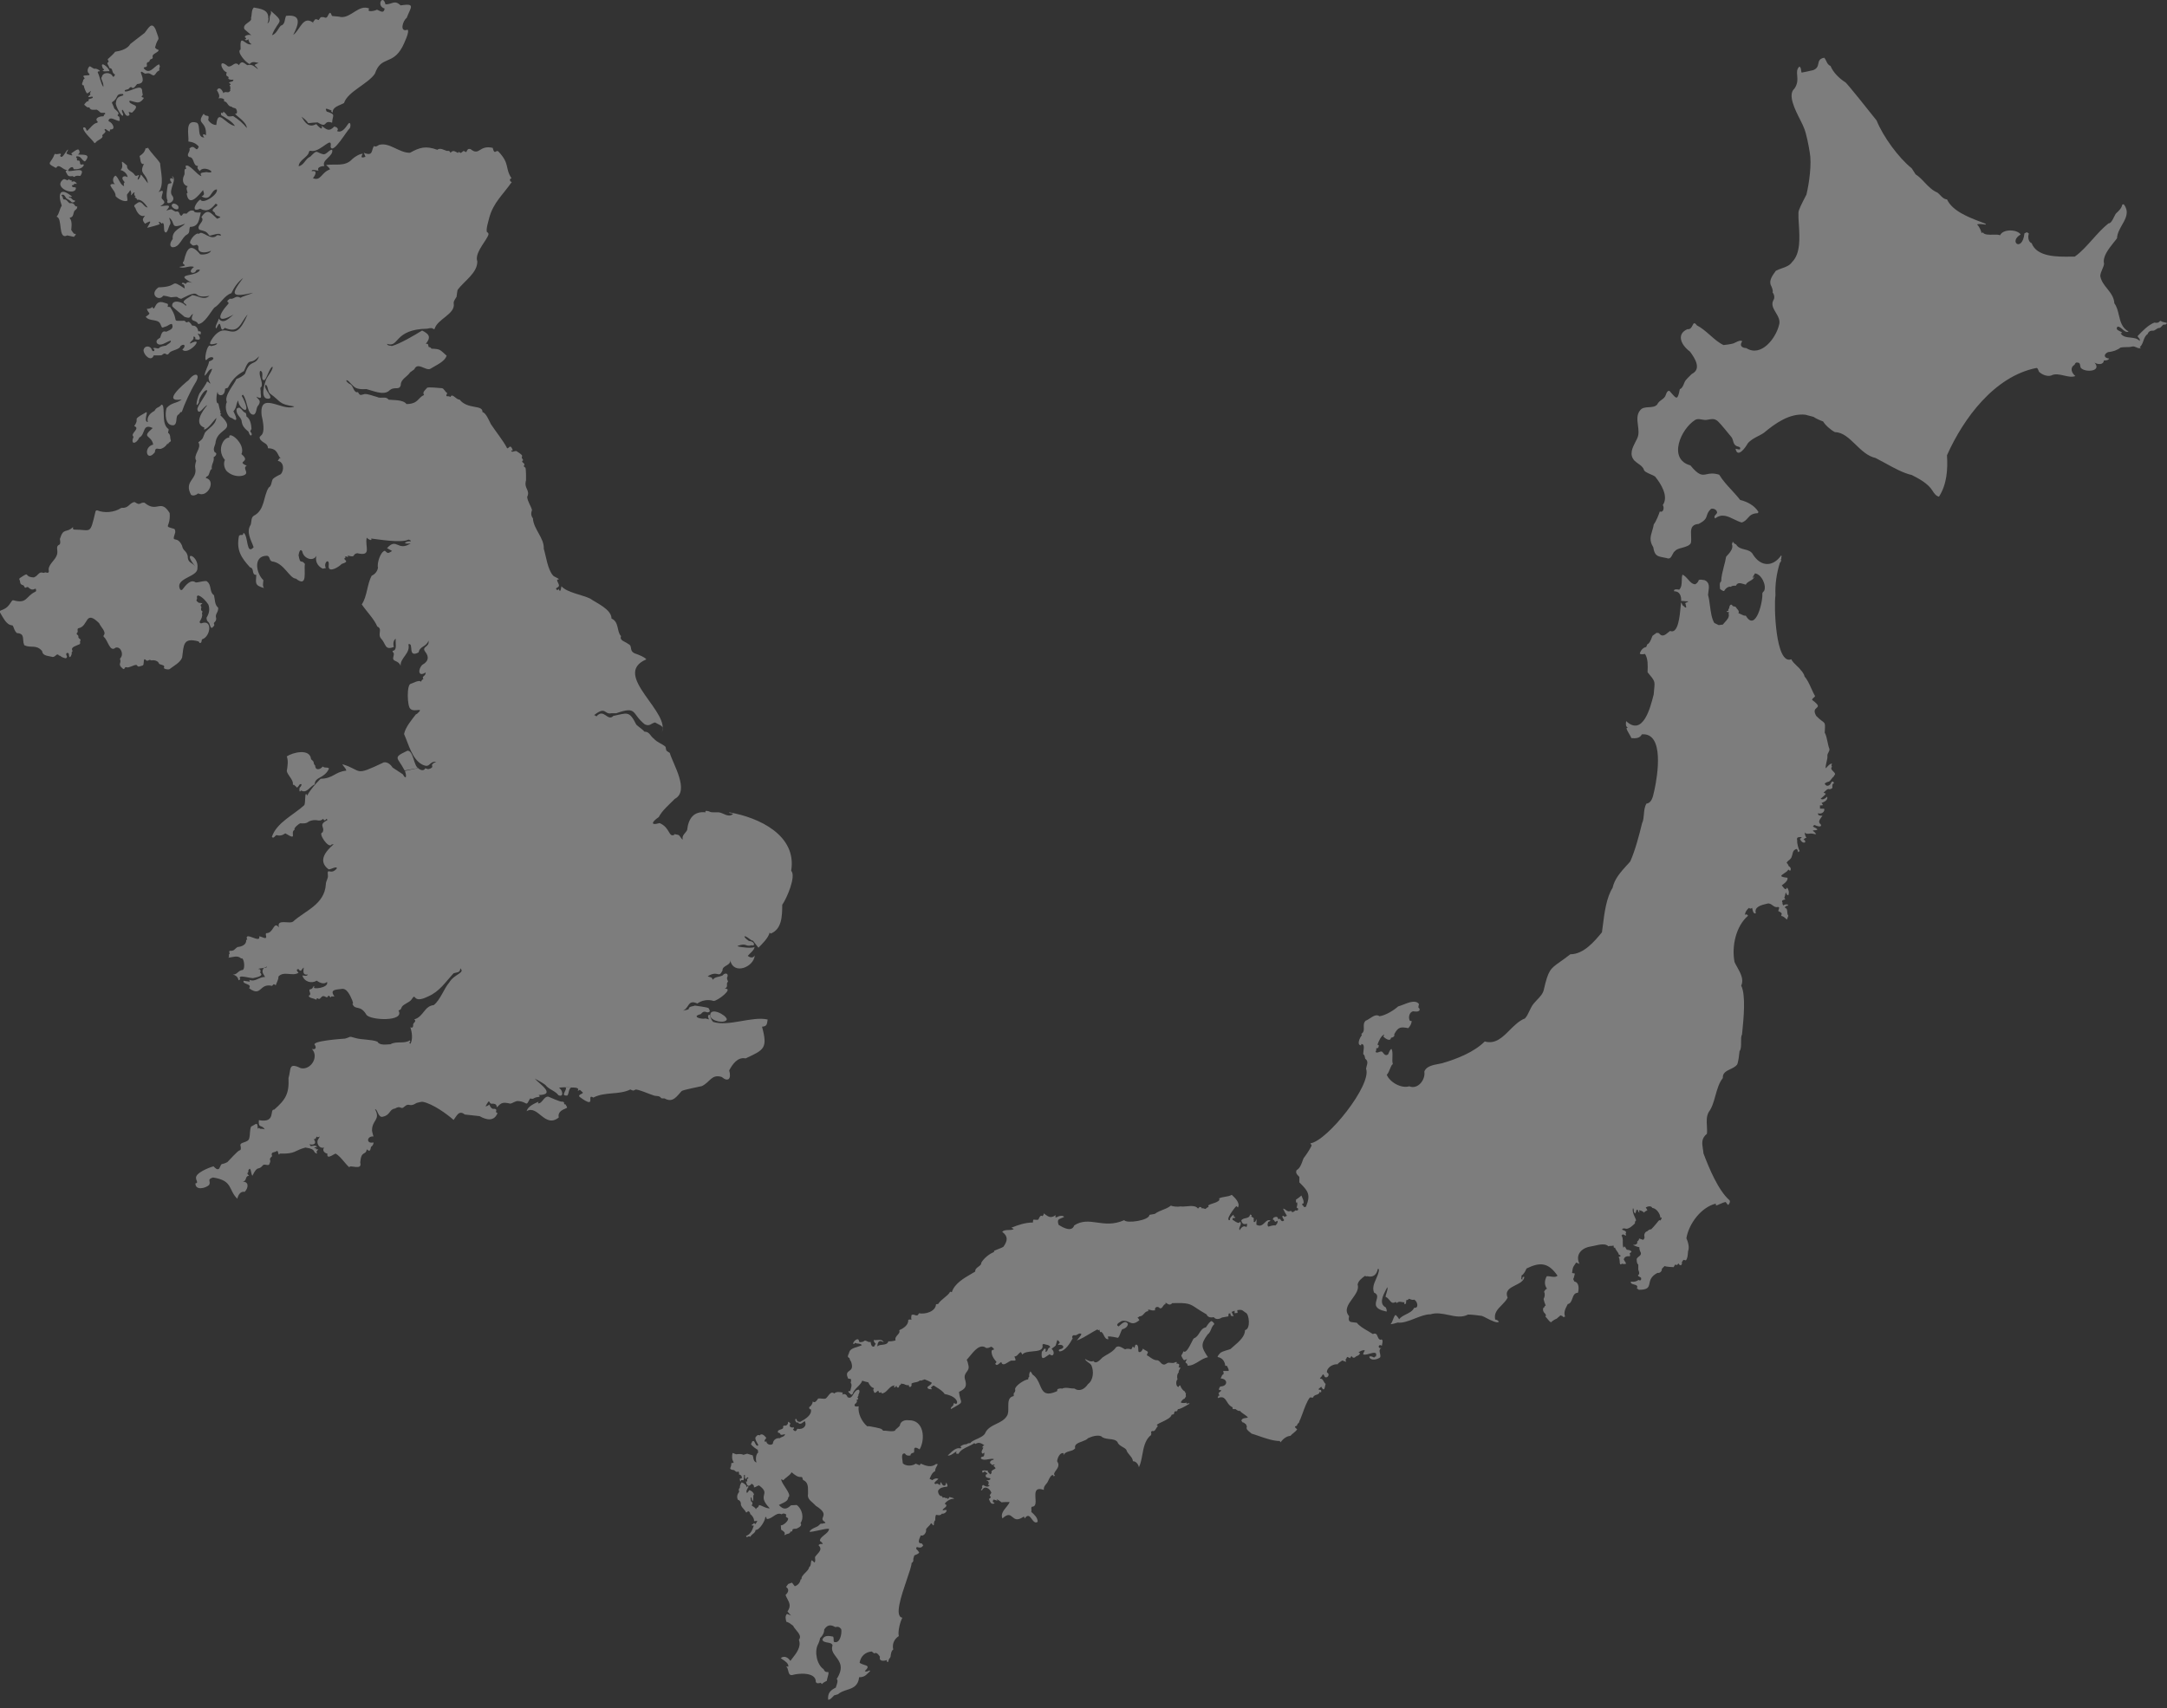 <?xml version="1.0" encoding="utf-8"?>
<!-- Generator: Adobe Illustrator 27.6.1, SVG Export Plug-In . SVG Version: 6.00 Build 0)  -->
<svg version="1.1" id="Livello_1" xmlns="http://www.w3.org/2000/svg" xmlns:xlink="http://www.w3.org/1999/xlink" x="0px" y="0px"
	 viewBox="0 0 2112 1665.1" style="enable-background:new 0 0 2112 1665.1;" xml:space="preserve">
<rect x="0" y="0" width="2112" height="1665.1" fill="#333333" stroke="none"/>
<style type="text/css">
	.st0{opacity:0.4;clip-path:url(#SVGID_00000076603194285469171850000018306200411128137089_);}
	.st1{fill:#EBEBEB;}
</style>
<g>
	<g>
		<defs>
			<rect id="SVGID_1_" x="712" y="-19.8" width="1400" height="1750"/>
		</defs>
		<clipPath id="SVGID_00000132067958638294658010000007956240516807964862_">
			<use xlink:href="#SVGID_1_"  style="overflow:visible;"/>
		</clipPath>
		<g style="opacity:0.4;clip-path:url(#SVGID_00000132067958638294658010000007956240516807964862_);">
			<path class="st1" d="M2106.5,313.2c0.5,0.3,1,0.6,1.4,0.6c0.3,0.1,1,0.3,1.7,0.4c1,0.2,2,0.5,2.3,0.6c-0.3,1.6-1.9,1.9-3.2,1.6
				c-0.6,0.2-1.1,0.8-1.7,1.5c-0.7,0.8-1.4,1.6-2.3,1.8c-1.5,0-2.4,0.7-3.4,1.4c-1,0.7-1.9,1.4-3.3,1.3c-2.1-0.3-4.3,1.1-4.8,3.2
				c-2.4,1.6-3.3,4.1-4.2,6.6c-0.8,2.3-1.6,4.6-3.5,6.2l1.1,0.8c-1.6,0.7-3,0.1-4.5-0.6c-1.3-0.6-2.7-1.1-4-0.8
				c-1.7,0.6-3.8,0.6-5.9,0.6c-1.8,0-3.6,0.1-5.4,0.4c-3.5,2.7-7.5,4-12.3,4.5c-4.6,2.1-4,5.9,1.1,6.2c-0.8,1.9-3.5,1.9-5.1,1.9
				c-0.5,4.6-6.1,4-9.1,2.1c7.5,8.8-9.4,9.9-13.4,5.1c-0.3-0.6-0.5-1.4-0.6-2.1c-0.2-1.5-0.5-3-2.6-3c-1.6-0.5-2.4,0.8-2.9,2.1
				c-4.8,2.9-2.9,8,0.8,11c-3.3,1.3-7.2,0.4-11.1-0.5c-4.4-1-8.8-2-12.5,0c-3.8,1.3-9.4-1.1-11.8-3.7c-0.3-0.4-0.4-0.9-0.6-1.4
				c-0.4-1-0.7-2-1.8-2.3c-40.9,8-71.2,49-87.3,85.1c0.8,13.9,0,28.1-7.8,40.4c-2.7-0.5-4.8-3.2-6.2-5.6c-4.3-7.2-13.4-12-20.3-15.5
				c-8.2-1.8-17.8-7.1-26.3-11.8c-3.2-1.8-6.2-3.4-9-4.8c-7.7-1.7-13.7-7.5-19.5-13.1c-6.3-6.1-12.3-12-20.1-12.1
				c-3.8-1.9-9.4-6.7-11.5-10.4c-2.4-0.8-7.2-2.9-9.4-4.5l-8-2.1c-15.2-1.6-29.2,8.3-40.4,17.7c-1.6,1.1-3.4,2-5.3,3
				c-3.9,2-8,4.2-10.5,7.4c-2.1,4-9.9,14.7-11.8,5.1c0.2,0,0.6,0.1,1.1,0.2c1.2,0.3,2.8,0.7,3.2,0.3c0.9-1.8-0.5-2.3-2-2.7
				c-0.7-0.2-1.3-0.4-1.8-0.7c-1.8-1.1-2.4-2.9-2.9-4.8c-0.4-1.4-0.8-2.7-1.7-3.8c-0.4-0.4-1.4-1.7-2.9-3.5
				c-3.9-4.8-10.5-12.9-11.8-12.9c-2.3-1.6-5.2-1-7.9-0.5c-0.4,0.1-0.8,0.2-1.2,0.2c-1.6,0.3-3.3,0-5-0.3c-2.2-0.4-4.3-0.8-6.3,0.3
				c-14.2,8.8-27,38.3-4.8,44.4c8.4,10.2,11.4,9.6,16,8.6c2.9-0.6,6.3-1.3,12.1,0.5c3.2,5.3,7.7,10.3,12.2,15.1
				c2.9,3.2,5.8,6.3,8.2,9.5c6.7,1.6,14.2,5.4,17.9,11.8l-0.8,1.1c-5.6,0.2-7.6,2.4-9.6,4.7c-1.5,1.7-3,3.4-5.9,4.4
				c-2.5-0.7-5.1-1.9-7.5-3.1c-6.1-3-12.1-5.9-18.4-0.9c-1.5-1.5-0.5-2.6,0.6-3.8c0.5-0.5,0.9-1,1.2-1.5c0.3-2.9-3.2-4.8-5.9-4
				c-2.8,2.6-3.4,4.6-4,6.4c-0.8,2.6-1.5,5-8.1,8.3c-7.9,0.6-7.6,6-7.3,11.8c0.1,2.3,0.2,4.6-0.2,6.7c-1.2,2.7-5,3.7-8.5,4.7
				c-2.9,0.8-5.7,1.5-6.8,3.1c-1.2,0.7-2,2.2-2.7,3.6c-1.2,2.4-2.4,4.7-5.6,3.4c-1.2-0.3-2.4-0.5-3.4-0.7c-5.7-1.1-8.4-1.6-9.7-10
				c-4-6.1-2.6-10.7-1.1-15.7c0.6-2.1,1.3-4.2,1.6-6.5c2.4-2.9,4.8-9.4,5.9-12.6c3.7,1.6,4.5-4,2.9-6.2c5.9-8.3-1.6-20.6-7.5-27.8
				c-1.1-0.8-2.7-1.5-4.4-2.2c-3.1-1.4-6.4-2.8-6.6-4.7c-1-2.6-3.3-4.2-5.6-5.8c-1.2-0.9-2.5-1.8-3.5-2.8c-5.4-5.9-2-12.5,1-18.4
				c0.7-1.3,1.4-2.6,1.9-3.9c1.6-3.6,1-7.8,0.5-12.1c-0.7-5.2-1.3-10.4,1.9-14.4c1.9-2.9,5.3-3.1,8.6-3.3c3.1-0.2,6.2-0.3,8.2-2.6
				c1.2-2.4,2.7-3.4,4.2-4.5c1.2-0.9,2.4-1.7,3.5-3.3c0.4-0.7,0.6-1.4,0.9-2.1c0.7-1.9,1.4-3.5,3.3-3.5c1,1,1.8,2,2.5,2.8
				c4.5,5.1,5.6,6.4,7.7-4.4c2.1-0.6,3.4-3.7,4.3-6c0.3-0.7,0.5-1.3,0.8-1.7c0.4-1.1,3.6-4.2,5.6-6.2c0.4-0.4,0.8-0.8,1.1-1
				c9.6-4.8,2.9-15.3-1.9-21.7c-9.4-7-13.1-17.4-2.4-21.9c2.9,0.4,4-1.9,4.9-3.7c1-2,1.7-3.4,4.2,0c4.7,2.4,8.8,6,12.8,9.5
				c4.2,3.7,8.3,7.4,13.2,9.7c0.3,0,7.5-0.8,9.6-1.6c0.6-0.2,1.3-0.6,2-0.9c2.4-1.2,5.1-2.5,6.6-1.2c-2.9,4.3-0.5,6.4,4,6.7
				c14.4,9.1,28.6-9.4,31.8-22.2c1.6-4.7-0.8-8.7-3.1-12.5c-2.4-4-4.6-7.8-2.3-12.1c1.6-2.1,0.8-5.6-0.8-7.5
				c0.8-1.9-1.1-5.9-1.9-7.5c-1.5-4.5,1.9-9.2,4.6-12.9c0.2-0.3,0.4-0.5,0.5-0.7c1.8-1,3.8-1.7,5.8-2.4c3.8-1.3,7.6-2.6,10-6.1
				c8.4-8.4,7.4-23.7,6.6-36.7c-0.3-4.1-0.5-7.9-0.4-11.2c-0.2-2.5,3.7-9.9,6.1-14.6c0.8-1.5,1.4-2.6,1.7-3.3
				c2.7-11.2,5.3-30,3.2-41.2c-0.8-5.4-3.2-17.9-5.3-23c-0.7-2.1-2.2-5.1-3.9-8.5l0,0c-5.3-10.4-12.5-24.7-5.7-30.6
				c3.3-4.7,3-8.9,2.7-12.6c-0.3-3.4-0.6-6.3,2.1-8.9c1.4,0.7,1.5,2.2,1.7,3.6c0.1,0.8,0.2,1.6,0.5,2.3c2.9-0.5,7-1.4,10.4-2.2
				l0.9-0.2c4-1.6,4.5-4,5-6.4c0.5-2.5,1-4.8,5.7-5.7c0.9,0.9,1.5,2.2,2.1,3.4c0.9,1.9,1.8,3.8,4.1,4.6c2.4,6.2,8.6,12.3,14.2,15.8
				c0.5-0.7,25,30.2,29.9,36.4l0,0l0,0l0.8,1c6.2,15.5,21.4,36.4,34.2,46.6l3.8,5.9c3.1,1.9,5.9,4.8,8.7,7.8c3.8,4,7.7,8,12.5,9.9
				c0.9,0.7,1.8,1.6,2.7,2.5c1.8,2,3.8,4,6.7,4.2c5.3,11.5,21.4,17.6,33.6,22.2c1.4,0.5,2.8,1.1,4.1,1.6v0.8c-0.3,0-0.8-0.1-1.6-0.2
				c-2.3-0.3-6.1-0.8-6.7,0.2c1.9,1.6,4,6.2,4.3,8.3l1.1-0.8c1.6,2.6,6.2,2.4,10.3,2.3c2.8-0.1,5.3-0.1,6.6,0.6
				c2.9-6.4,16.6-5.9,20.1-0.8c-12.3,7.2,1.6,17.7,3.7-1.1l2.4-1.1l1.9,1.3c-1.1,2.9-0.8,8,2.7,9.4c5.1,13.5,24.8,13.3,38.4,13.1
				c1.3,0,2.5,0,3.6,0c6.2-4.3,11.7-10.6,17.3-16.8c5.1-5.7,10.1-11.3,15.6-15.6c2.3,0,3.9-3.2,5.3-6.1c0.8-1.5,1.4-2.9,2.2-3.8
				c2.4-2.1,5.4-5.1,5.9-8.3c0.5-0.5,1.1-0.5,1.6-0.3c5.4,7.4,1.9,13.5-1.8,20c-2.3,4.1-4.7,8.3-4.9,13c-0.9,1.3-2.1,2.7-3.3,4.2
				c-4.9,6.2-11,13.8-9.3,20.6c-0.2,1.8-1,3.7-1.8,5.5c-0.9,2.2-1.9,4.4-1.9,6.6c0.9,4.9,3.8,8.6,6.8,12.3c3.3,4.2,6.6,8.3,6.9,14.2
				c2.5,3.3,3.4,7.4,4.4,11.5c1.5,6.2,2.9,12.5,9.5,16c-2.1,1.2-4.1-0.5-6-2.2c-1.5-1.3-3.1-2.6-4.7-2.6c-2.1,2.4-0.1,3.4,1.9,4.4
				c1.1,0.5,2.2,1,2.6,1.8l-1.6,0.3c2,3.4,5.7,3.8,9.5,4.2c3.4,0.4,6.8,0.7,9,3.3c0.6-1.3-0.1-2.1-0.8-2.9c-0.5-0.6-1-1.1-1.1-1.9
				c4.6-4.8,10.2-10.7,16.3-13.1c2.7,0.5,4,0.3,5.6-1.6C2105.9,312.8,2106.2,313,2106.5,313.2z"/>
			<path class="st1" d="M1156.3,1367.2c-0.3,0.5,0.3,1.1,0.5,1.3l0.1-0.1l0.2-0.1c0.8-0.3,1.7-0.6,2.4,0.1c-0.9,0.4-1.9,1-3,1.7
				c-2.8,1.6-6,3.5-8.5,3.7l-0.8,1.9l-2.4,0.3l-0.8,2.7l-2.1,0.5c-0.7,2.9-5,4.9-8.9,6.8c-2.2,1-4.3,2-5.6,3.1l1.1,1.3
				c-0.7,0.5-1.2,1.3-1.7,2.2c-0.9,1.5-1.8,3.1-3.7,2.4l-1.3,0.8c0.5,1.6,0.5,3.5-1.3,4.3c-4.7,4.7-6,11.6-7.2,18.3
				c-0.8,4.3-1.6,8.6-3.3,12c-0.5-2.7-2.7-5.9-5.9-5.9c0-2.2-1.5-4-3.1-5.9c-1.4-1.7-2.8-3.3-3.3-5.3c-1-1.2-2.4-2-3.8-2.8
				c-2-1.2-4-2.3-4.8-4.7c-1.6-2.2-4.8-2.6-7.9-2.9c-3-0.4-6.1-0.7-7.9-2.7c-3.8-1.6-9.6,0.3-12.9,1.9c-1.1,1.4-3.5,2.3-5.9,3.2
				c-3.9,1.4-7.8,2.9-6.6,6.7c-1.6,1.7-3.4,2.2-5.3,2.7c-2.3,0.6-4.6,1.2-6.2,4l0.3-1.9c-3.7-1.3-6.2,4.8-6.4,7.8
				c2.7,3.7,0.5,6.6-1.2,9c-1.4,1.9-2.6,3.5-0.9,4.9l-1.3,0.8l-0.5-1.3c-2-0.2-3.3,2.5-4.4,4.8c-0.5,1-0.9,2-1.4,2.7
				c-0.1,0.2-0.3,0.3-0.4,0.5c-1.5,1.8-3.3,3.8-2.8,6.5c-8.9-3-8.5,2.6-8.2,8.1c0.3,4.2,0.5,8.4-3.6,8.3c-0.6,0.8-0.5,1.8-0.4,2.8
				c0.1,0.8,0.1,1.6-0.1,2.3l0.3,0.2c2.7,2.4,6.1,5.5,5.9,9.4c-2.4,1.7-4.1-0.5-5.7-2.7c-1.9-2.6-3.8-5.1-6.9-0.6l-0.8-1.9
				c-6.5,4.6-8.9,2.4-11.2,0.5c-2.2-1.9-4.2-3.7-9.7,1.4c-1.9-3.9,0.9-7.6,3.7-11c1.4-1.7,2.7-3.4,3.3-5c-1.6,0-6.4,0-7.8,0.3
				c-0.1-0.1-0.2-0.1-0.3-0.2s-0.3-0.2-0.4-0.3c-1.3-0.9-3.5-2.5-4.3-2.7l1.1,1.3c-0.7,0.3-1.4,0-2.1-0.3c-0.7-0.3-1.5-0.5-2.2-0.3
				l-0.5,2.1c0.5,0,1.6,1.1,1.9,1.3c-3.2,1.7-4.3-1-5.3-3.4c0-0.1-0.1-0.2-0.1-0.3c-0.1-0.1-0.1-0.2-0.2-0.4l1.9-1.6l-1.1-2.1
				c0.1-0.3,0.5-0.7,0.8-1.2s0.7-0.9,0.8-1.2c-1.1-4-6.7-7.8-9.1-2.4l-1.1-0.3c0.1-0.3,0.3-0.5,0.5-0.8c0.6-0.9,1.3-1.9,0.5-2.9
				l1.1-1.3l0.3,0.2c1.9,1.1,4.6,2.7,6.2,0.1H963c0.8-1.6,1.1-4.3-1.3-4.3v-0.5c1.3,0,3.8,0,3.5-1.9c-0.3-0.1-0.7-0.2-1.1-0.2
				c-2-0.4-4.3-0.8-3.2-3.5l1.6-0.5c-0.3-0.8-2.1-2.1-2.9-2.7c-0.3,0.8-1.3,1.3-2.1,1.3l-0.3-1.6c1.1-0.8,2.5-0.6,3.9-0.4
				c0.6,0.1,1.2,0.1,1.7,0.1v1.3c0.8,0.5,1.9,1.6,2.1,2.4l1.6-1.3c-0.8-2.1,0.7-2.8,2.2-3.6c0.6-0.3,1.2-0.6,1.6-1
				c-0.3-0.8-1.3-2.1-2.2-2.4l1.6-1.3c-0.8,0-2.1,0-2.9,0.5c-0.2-0.7-0.7-1.1-1.2-1.4c-0.2-0.2-0.5-0.3-0.6-0.5
				c-0.5-1.9,1.6-3.2,3.2-3.2l0.3-0.8c-1.5-0.4-3.4-0.1-5.2,0.2c-2.6,0.5-5.3,1-7.4-0.8c0.3-1.5,1-1.6,1.7-1.7
				c0.9-0.1,1.8-0.2,1.8-4l-1.6,1.1c-1.8-1.1-1-2.7-0.2-4.2c0.3-0.7,0.7-1.3,0.8-1.9h-1.1c0.3-1.1,1.1-1.9,2.1-2.1
				c-2.7-1.9-5.6-3.5-8.6-1.3l-1.3-0.8c-1.6,1.2-3.7,2.2-5.8,3.2c-3.8,1.8-7.7,3.6-9.5,7.2c-0.8,0-1.9,0-2.4-0.5l0.5-1.9
				c-0.6,0.3-1.4,0.8-2.2,1.4c-2,1.4-4.5,3.2-6.4,2.6c0.4-0.4,0.9-0.8,1.4-1.3c2.9-2.8,7-6.8,10.9-5.6l1.1-0.5
				c-0.5-0.3-1.1-1.1-0.8-1.6c1.6-1.1,3.7-2.1,5.6-1.9c0.8-0.8,2.7-1.3,3.7-1.1c1.1-1.6,3.7-2.8,6.4-4c3.3-1.5,6.8-3.1,8.1-5.6
				c2-4.8,6.5-7,11-9.2c4-1.9,7.9-3.9,10.2-7.6c1.5-2.2,1.5-5.5,1.4-8.7c0-4.9-0.1-9.8,5.3-10.8v-2.7c1.1-0.8,1.9-2.7,1.3-4
				c0.3-3.7,9.4-9.4,12.8-9.6c0-0.8,0.3-2.4,1.1-2.7c-0.5-1.6,0-3.7,1.1-5.1c0.2,0.2,0.3,0.5,0.6,0.8c0.5,0.7,1.1,1.4,1.3,2.2
				c4.1,2.7,5.8,6.8,7.4,10.5c2.6,6.2,4.8,11.2,16.7,5.8l0.3-1.9c1.1-0.5,3.5-1.1,4.6-0.5c2.1-1.2,4.8-0.9,7.4-0.5
				c1.5,0.2,3,0.4,4.4,0.3c5.3,3.5,10.2,0.5,13.4-4.3c5.3-3.8,5.9-12.8,3.2-18.5c-0.7-1-1.7-1.8-2.8-2.5c-1.4-1-2.8-1.9-3.4-3.6
				c0.2,0.1,0.5,0.3,0.7,0.4c2.3,1.3,5.2,2.9,7.6,1.7c2.2,3.4,5.9-0.5,8.2-2.8c0.2-0.2,0.5-0.5,0.7-0.7c1.4-1,2.9-1.8,4.3-2.7
				c3.4-1.9,6.7-3.9,8.8-7.2c2.5-1.7,4.9-0.2,7.1,1.1c0.6,0.4,1.2,0.7,1.8,1c1.6-1.1,4.5-0.5,5.9,0c0.4-0.4,1-1.7,1.4-2.5
				c0.1-0.2,0.2-0.3,0.2-0.5l1.3,1.6c0.4-0.4,0.6-1,0.7-1.6c0.2-0.9,0.4-1.8,1.7-1.6c1.5,0.8,1.5,2.6,1.6,4.3c0,1,0,1.9,0.3,2.7
				c2.1,1.1,3.7-1.6,4.3-3.2c0.5,0.8,1.5,1.2,2.4,1.7c1,0.5,2,1,2.4,1.8l-1.1,3c1.1,0.5,2.1,1.2,3.2,2c1.9,1.3,3.9,2.7,6.2,2.9
				c1.7-0.3,2.8,0.9,3.8,2c0.8,0.9,1.6,1.7,2.6,2c1.3,0.6,2.3-0.1,3.3-0.7c0.8-0.5,1.6-1,2.5-0.9c0.3,0,0.8,0.1,1.3,0.1
				c1.3,0.1,3,0.3,3.8-0.1c0.3-0.1,0.6-0.2,0.9-0.4c0.7-0.3,1.4-0.6,1.7,0.1l-0.5,1.3c0.8-0.5,1.9,0,2.7,0.5c0,0.2,0,0.3,0,0.5
				c0,0.8,0.1,1.7-0.6,2.2c0.5,0.5,1.3,0.5,1.9,0.5c-0.1,0.5-0.4,1.1-0.8,1.7c-0.6,1-1.3,2.1-0.8,2.9c-1.9,1.9-1.9,4.8-1.3,7
				c-1.9,1.3-1.6,7.8,1.3,7.2l0.3-1.1l1.1-0.3c0.8,2.7,2.4,4.8,4.8,6.2l-0.3,0.8l1.1,0.5c-0.3,0.8-0.3,2.4,0,3.2
				c-0.1,0.2-0.3,0.5-0.5,0.8c-0.4,0.5-0.8,1-0.8,1.4c-1.6,0.3-2.9,2.1-3.8,3.5c0.6,1.1,3.4,0.8,5.1,0.6
				C1155.7,1367.2,1156.1,1367.2,1156.3,1367.2z"/>
			<path class="st1" d="M1180.9,1287.9c-1.5,0-3.8,3.4-5,5.2c-0.3,0.4-0.5,0.8-0.6,0.9c-3.2,0.6-4.8,3-6.3,5.4
				c-1.4,2.2-2.8,4.4-5.4,5.3c-0.5,0.4-1.3,2-2.3,4c-2.3,4.6-5.6,11-7.9,8.6c-0.3,1.1-1.3,3.2-2.1,4c0.3,1.3,1.6,3.8,2.7,4.8l3-1.1
				c-2.2,3-1.7,3.3-0.9,3.8c0.6,0.4,1.3,0.9,1.4,2.6c4.1,0,7.5-2.1,10.9-4.2c2.8-1.7,5.6-3.5,8.9-4.1c-6.4-9.6-7.5-12.3-0.3-22.2
				c1.8-1.2,2.6-3.2,3.4-5.1c0.7-1.8,1.5-3.5,3-4.8c0.2-0.9-0.9-1.9-1.8-2.7C1181.3,1288.3,1181.1,1288.1,1180.9,1287.9z"/>
			<path class="st1" d="M762.8,1465.4c2.5-1.2,5-2.4,5.4-5.2v-0.5c2.6-1.2-0.2-5.6-3-9.9c-2-3.1-4-6.1-3.7-7.8l1.9,1.1
				c0.9-1.1,2.2-2.1,3.5-3.1c1.8-1.4,3.6-2.8,4.6-4.7c0.3,0.3,0.7,0.5,1,0.8c2.4,1.9,4.8,4,8.1,3.8c1.2-0.2,1.4,0.6,1.6,1.5
				c0.1,0.5,0.2,1,0.5,1.4c4.8,2.2,4.8,6.3,4.8,10.7c0,1,0,1.9,0,2.9c-0.8,4,1.8,6.2,4.4,8.5c1.1,1,2.2,1.9,3.1,3
				c9.2,5.8,8,8.6,7.1,11c-0.7,1.7-1.2,3.1,2.2,5.1v0.8c-0.5,0-1.1,0.2-1.7,0.3c-0.9,0.3-1.8,0.5-2.6,0.2c-0.5,0.3-2.1,1.9-2.7,2.4
				c-0.6,0.4-1.5,0.8-2.4,1.2c-2.5,1.1-5.5,2.5-5.9,4.4c1.4,0.3,5.2-0.6,9-1.4c4-0.9,8.2-1.8,10-1.5c-0.1,2.4-2.4,4.3-4.7,6.1
				c-2.2,1.8-4.3,3.5-4.2,5.7c0.8,0.5,2.7,1.9,2.7,3c-0.2,0-0.3,0-0.5,0c-1.3,0-3-0.1-3.5,1.3c3.5,3.3,1.2,5.9-1.2,8.6
				c-0.9,1-1.7,1.9-2.3,2.9c0,0.4,0.1,0.9,0.1,1.4c0.2,1.5,0.3,3.1-0.6,3.9c-0.3-0.3-2.4-2.4-2.9-2.1c-0.4,0.9-0.5,1.8-0.6,2.8
				c-0.2,1.5-0.3,2.9-1.8,3.9c0,1.6-1.8,3.5-3.6,5.3c-2.1,2.1-4.2,4.3-3.6,6.2c-0.5,0-1.1,0.3-1.1,0.8c-0.5,2.9-2.7,5.3-5.6,6.2
				l-2.7-3.5l-3.7,1.3l-2.1,2.9c3.5,2.4,2.1,5.4-0.5,7.8c0.5,1.5,1.2,2.8,1.9,4.1c1.9,3.6,3.6,6.8,0,12c0.5,0.8,2.7,3.2,3.5,4
				c-0.8-0.5-3.2-1.3-4-1.6c-2.1,1.9-1.3,5.6-0.5,7.8c1.8,0,4.7,2.4,6.2,3.5c0.1,0.1,0.2,0.1,0.3,0.2c0.5,1.3,1.7,2.7,2.9,4.2
				c2.6,3.1,5.4,6.4,2.7,9.5c2.6,6.8-2.5,13.2-6.7,18.5c-0.6,0.7-1.1,1.4-1.6,2.1c-2.1-3.2-5.9-5.6-9.4-2.7c0.4,0.3,0.9,0.6,1.4,1
				c2.8,1.8,6.5,4.2,6,7.3l-2.1-0.3c1.2,1,1.6,2.7,2,4.3c0.5,2.3,1.1,4.6,3.9,4.2c5.9-1.9,23.3-3.2,23,6.7c0.8,1.9,3.2,1.3,4.8,0.8
				l1.1,1.3c1.1-1.3,3.2-2.4,4.8-3.2c0.1-1.1,0.5-2.2,0.8-3.4c0.5-1.8,1.1-3.7,0.8-5.1c-2.9,0-3.5-0.3-4.8-2.9
				c-6.4-4.3-9.1-16.9-5.4-24.1c0.8-1.3,1.9-4.6,2.1-6.2c2.4-2.1,4-5.1,4-8.3c2.9-4.6,6.2-5.1,10.7-2.4c2.9-0.5,4-0.3,5.9,2.1
				c0.8,4.3-1.3,14.7-7.2,12.3c-0.2-0.5-0.2-1.3-0.2-2.1c0-1.1,0-2.2-0.6-3c-4-0.8-8.6-1.6-10.4,2.9c0.5,2.1,2.8,2.5,5.1,2.9
				c2.2,0.4,4.3,0.8,4.8,2.7c-1.6,4.6,0.8,7.7,3.3,11.1c3.8,5,8,10.5,0.7,21.8c1.7,0.8,0.4,4.7-0.4,6.9c-0.2,0.6-0.4,1.1-0.4,1.4
				c-5.4,2.7-8,5.3-7.5,11.8c1.7,0.2,3.2-1.4,4.5-2.8c0.5-0.5,1-1.1,1.4-1.4l3.7-1.1c2.5-2.2,5.6-3.2,8.6-4.2
				c5.6-1.8,11.1-3.6,12-12.4c4.7,0,6.4-1.7,9-4.3c0.5-0.5,1.1-1,1.7-1.6l-0.5-0.8c-0.2,0.1-0.5,0.2-0.8,0.4
				c-1.2,0.6-2.7,1.3-3.8,0.2c4.7-4.3,2.6-5-0.6-6c-1.5-0.5-3.2-1-4.5-2c1.1-6.4,5.4-10.4,11.8-11l2.4,1.9c2.4-1.4,3.9,0.8,5.2,2.6
				c0.1,0.2,0.3,0.4,0.4,0.6c-1.1,4.8,3.7,4.3,7,3.2l-0.5,1.3c0.3,0,0.8,0.5,1.1,0.8c0.6-0.4,0.7-1.2,0.9-1.9
				c0.1-0.3,0.1-0.5,0.2-0.8c0.1-0.2,0.4-0.5,0.6-0.9c0.5-0.6,1-1.2,1-1.5c0-0.2,0-0.4,0.1-0.5c0.3-2.2,0.6-5.5,2.6-6.7
				c-1.3-5.1,0.8-10.2,5.4-13.1c-1.1-4.3,1.3-14.2,3.5-17.9c-8-1.1-1.1-21.2,4.2-36.9c2.5-7.3,4.7-13.6,4.8-16.6
				c1.6-0.5,1.9-2.4,1.6-3.8c0.1-0.3,0.3-1,0.5-1.7s0.4-1.5,0.5-1.7l0.2-0.1c1.3-0.5,3.3-1.3,4.6-2.6c-0.5-1.1-1.9-2.9-3-3.7
				l0.5-1.9c2.7,0.8,4.8,1.3,6.4-1.6c-0.1-0.1-0.2-0.2-0.3-0.4c-0.4-0.6-1.1-1.5-1.5-1.5c-4.1,0.2-2.2-4-1.1-6.6
				c0.2-0.5,0.4-0.9,0.5-1.2c3,1.3,5.9-3.2,5.1-5.9c0.6-1,1.5-1.9,2.3-2.7c1-1,2-2,2.5-3.2c0.8,0,1.9,1.6,2.1,2.1l0.8-0.5
				c0-1.6,0-3.5,1.3-4.5c0-1.6,0-4,0.8-5.3c0.3,0,0.5,0.1,0.8,0.1c1.7,0.3,3.7,0.6,4.8-1.2c2.1,0.3,4.3-1.1,4.8-3.2
				c-0.3-0.7-1.4-0.5-2.4-0.3c-0.6,0.1-1.2,0.2-1.6,0.1c0.1-0.9,1-1.5,1.8-2.2c1.1-0.8,2.3-1.7,1.7-3.2c-0.5,0-1.1-0.5-1.3-1.1
				c1.6-2.4,5.9-5.1,8.8-4.5c0.2-0.8-1.9-1.3-3.3-1.6c-0.5-0.1-0.9-0.2-1-0.3c-0.3,0.5-1.1,1.9-1.9,1.9c-0.3-0.3-0.3-0.8-0.3-1.1
				c-0.9,0.7-1.5,0.3-2,0c-0.6-0.3-1.2-0.7-2.3,0l-0.8-1.6c-2.7,0.3-4-3.2-3.8-5.3c1.6-3,4.6-3.4,7.5-3.8c0.5-0.1,0.9-0.1,1.4-0.2
				c0.8-1.1-0.5-3.2-1.1-4c-0.3,4.8-3.8,3.5-4.8-0.3c-0.8,0.2-0.8,1-0.9,1.8c0,0.3-0.1,0.6-0.2,0.9c-0.5,0-1.6-0.5-1.9-1.1
				c-0.8-0.3-1.9-0.3-2.4,0.3l-1.3-0.8c0.5-1.5,2.4-3,3.7-4c0.1-0.1,0.2-0.2,0.3-0.2c-1.6-1.3-4.6-0.3-5.9,1.1l-2.7-1.3
				c0.2-0.4,0.3-0.7,0.5-1.1c1.1-2.6,2.3-5.2,4.9-6.4c-0.2-1.8,1.1-4,2.1-5.8c0.2-0.3,0.4-0.6,0.5-0.9l-1.6-0.3
				c-4.8,3.8-9.9,1.9-15-0.3l-1.1,1.6l-3.8-1.6c-3.2,2.4-9.6,2.7-12.6-0.3c0-0.6-0.1-1.5-0.3-2.5c-0.5-3.3-1.2-7.7,2.4-7.1
				c1.1,2.1,3.2,2.4,5.4,1.9c0-1.9,1.6-2.4,3.2-2.7c0.4-0.7,0.4-1.5,0.4-2.4c0-0.7-0.1-1.3,0.2-1.9c1-1.2,2.7-0.3,4,0.5
				c0.4,0.2,0.8,0.5,1.1,0.6c5.9-10.4,4-28.9-10.7-28.4c-3.7-0.5-8,0.8-8.6,5.1c-0.4,0.8-1.4,1.6-2.3,2.4c-1.1,0.9-2.2,1.8-2.5,2.7
				c-2.1,0.8-4.7,0.5-7.2,0.2c-1.5-0.2-3-0.3-4.3-0.2c-1.2-2-3.2-2.3-5.1-2.7c-0.7-0.1-1.4-0.3-2.1-0.5c-0.8-0.1-1.7-0.3-2.7-0.5
				c-1.9-0.4-4-0.9-5.6-0.6c-5.1-4.3-9.4-12.6-8.3-19.5h-0.1c-1.9,0.3-4.9,0.7-3.6-2.2c1.6-0.8,2.7-2.7,1.6-4.3h1.3
				c0.3-0.8,0.3-1.9-0.5-2.4c0.8-0.5,1.3-1.6,1.1-2.7c0.8-1.1,1.6-3.5,0.3-4.6c-2.6,0-4,2.3-5.3,4.4c-1.5,2.4-2.8,4.6-5.7,2.8
				c-0.8-2.4-2.7-3.7-5.1-2.4l0.5-1.9l-0.3-0.1c-2.6-0.5-5.9-1.2-8,0.9c-2.6-2.1-4.2,0.1-5.9,2.2c-0.8,1.1-1.7,2.3-2.7,2.8
				c-0.9,0.3-2.3,0.1-3.6,0s-2.7-0.3-3.6,0c-0.8,1.3-3.2,5.1-5.1,2.7c-0.3,2.4-1.6,4.5-3.5,5.6c-0.3,1.1,0.3,2.4,1.6,2.1
				c1.3,5.7-5.7,9.7-10.1,12.1l-0.4,0.2c-0.8,0-2.4-0.3-2.9-1.1c-0.1-0.1-0.1-0.3-0.2-0.5c-0.2-0.6-0.5-1.4-1.2-1.4
				c-1.1,1.1,0,2.9,1.1,3.8l0.8-0.5c2,2.7,3.8,1.3,5.7-0.2c0.4-0.3,0.8-0.6,1.2-0.9c2.7,5.1-2.1,8.6-7.2,7.5l-1.1,1.9
				c-0.5,0-0.8,0.3-1.1,0.5c-0.5-0.3-1.6-1.1-2.1-1.6l1.1-1.3l-0.5-1.1c-1.1,0.8-2.4,0.3-3.5-0.5c-0.3-0.8-0.5-2.1,0.5-2.7
				c-0.3-1.1-1.3-1.6-2.4-2.1c0.3,2.9-1.6,4.3-4.3,3.8l-0.5,1.1c0.6,1.7-0.9,2.2-2.4,2.7c-1.7,0.6-3.4,1.1-2.4,3.2
				c1.5,0,1.8,0.6,2,1.1c0.3,0.8,0.6,1.5,4.7,0.2c-0.3,1.8-1.6,2.3-2.9,2.8c-0.8,0.3-1.6,0.6-2.2,1.2c-3.5-0.5-6.7,1.9-6.7,5.3
				c-2.1,2.4-6.7,0.5-6.4-2.7l-0.8,1.1c-1.7-0.8-0.7-2,0.1-3.1c0.3-0.3,0.5-0.6,0.7-0.9l-0.1-0.1c-1.6-1.9-4.2-5-6.6-2.3
				c-1.6-1.3-3.2,0.8-4,2.1c-0.2,1.7,0.7,3.3,1.6,4.9c0.5,0.9,1,1.8,1.3,2.6c-1.5,1.2-2.3-0.4-3.1-2c-0.4-0.9-0.9-1.9-1.5-2.2
				l-1.3,0.3c-0.3,0.8-0.8,2.1-1.3,2.7c1.1,2.1,4.8,4.6,7,5.9l-0.5,0.8l0.8,1.1c-2.7,2.4-2.9,7-1.9,10.2c-2.4-0.8-2.9-2.9-3.2-5.1
				l-0.5-1.9l-5.4-1.6l-3.7,1.1c-1.9-1.1-4.8-0.8-7-0.5l-3.5-1.3c-0.8,2.9-0.8,6.4,1.1,9.1l-1.1,0.8l-0.5-0.3l-0.8,0.5
				c0.3,1.3-0.5,3.8-1.1,4.8c0.4,1.3,1.4,1.4,2.5,1.6c0.5,0.1,1,0.1,1.5,0.3c0.8,0.8,2.9,2.7,4,1.1c0.5,0.8,1.1,1.9,0.5,2.9
				c1.9,0.5,3.5,1.9,2.7,4l-1.9,0.3l0.5,2.7c0.4,0,0.6-0.5,0.8-0.9c0.1-0.2,0.2-0.4,0.3-0.5c0.5,0,1.9,0,2.1,0.3
				c0.5-1.3,0.5-3.8,0.5-5.4l1.1,0.5c-0.5,1.1-0.3,2.7,0.5,3.8l1.6-1.9c0.5,0,1.1,0.5,1.1,1.1l-1.3,0.5c0,0.3,0.1,0.8,0.1,1.3
				c0.1,0.5,0.1,1.1,0.1,1.3l-1.3-0.3c0.8,4,2.1,6.4,5.6,2.4c1.3,0.8,2.7,1.6,2.1,3.5c0.9,0.1,1.9-0.4,2.9-1
				c0.7-0.4,1.5-0.8,2.1-0.9c6.1,4.4,5.6,6.6,5,9.2c-0.7,2.8-1.4,6,5.5,13.1c-1.8,0.3-4.2-0.7-6.4-1.7c-1.5-0.7-2.9-1.3-4-1.5
				c-0.3,1.3-1.1,2.7-2.4,2.9c0,0.5-0.3,1.1-0.8,1.1c-0.4-1.2-1.7-2-2.9-2.8c-0.5-0.3-1-0.6-1.3-0.9c1.6-1.1,1.1-3.2-0.5-4l-0.3-3.5
				h0.8c0.1,0.3,0.2,0.7,0.3,1.1c0.2,0.9,0.4,2,0.8,2.4c0.8-0.9,0.7-2.1,0.7-3.4c-0.1-1.2-0.1-2.4,0.7-3.3c-0.8-2.1-2.7-3.8-4.8-4
				c-0.3,0.5-1.3,2.4-2.1,2.7c-1.2-1.7,0.2-3.9,1.3-5.5c0.1-0.1,0.2-0.3,0.3-0.4l-0.8-0.8l-1.1,1.1c0-2.1-2.7-4-4.8-4.8
				c-1.3,1.3-1.9,3.8-1.9,5.6c-1.3,0.5-1.1,2.4-0.5,3.5c-1.9,2.4-2.7,5.1-1.3,8c2.1,0.3,3.2,2.9,2.9,4.8c0.5,1.7,1.6,3,2.8,4.3
				c0.9,1,1.7,2,2.3,3.2c0.8,0,1.6-0.8,1.9-1.3c1.3,0.3,2.1,1.6,2.1,2.9c2.1,1.3,4,4.6,3.7,6.9l3.2-0.3c-0.3,0.8-1.3,2.7-2.1,3.2
				l-0.8-1.1c-0.5,0.1-0.7,0.4-1,0.7c-0.3,0.3-0.7,0.7-1.4,0.7c0,0.5,0,1.1,0.5,1.3l0.8-0.5l0.5,0.5c-1.3,4.3-3.2,8.3-7.5,9.9
				l0.8,1.3c1.1-0.8,2.4-1.3,3.5-0.5c0.4-1.2,1.4-2,2.4-2.8c1.3-1,2.6-2.1,2.6-3.9c3.7,0.5,9.4-9.1,9.4-12l0.8-0.8l0.3,0.3
				c-0.2,0.5,0.1,1.1,0.4,1.6c0.1,0.1,0.1,0.2,0.1,0.3c2.4,0,4.4-1.4,6.4-2.7c2.5-1.7,4.9-3.4,8.1-1.9c1.1-1.3,3.7-0.8,4.5,0.5
				c-1.1,1.9,0,2.4,1.6,3.2c1.1,2.4-4.8,7.5-7,7l0.3,4.3c0.2,0.1,0.3,0.2,0.5,0.3c1.7,1.1,4.4,2.8,2.4,4.8h1.3
				c0.6-0.7,1.4-0.9,2.3-1.1c1.2-0.3,2.4-0.6,2.5-2.1c2-0.1,2-0.7,2-1.3c0-0.8,0-1.6,3.9-1.6c1.9-0.8,6.2-2.9,4-5.4
				c3.7-5.3,1.6-13.9-3.7-17.7l-5.6,0.3c-4.5,4.3-7.5,4.3-11.8-0.3C760.5,1466.6,761.6,1466,762.8,1465.4z"/>
			<path class="st1" d="M1597.9,1179.8l1.3,0.5c0.4-0.1,0.7,0.1,1.1,0.4c0.3,0.3,0.7,0.5,1.1,0.4l0.5,1.1c0.8-0.8,2.7-1.9,3.7-2.4
				l-1.6-2.7c1.9-1.1,5.3-1.9,6.4,0.5c3.8,0.3,7.8,5.6,7.8,9.6l1.3-0.3c0,0.8-0.5,2.1-1.1,2.9l-1.3-0.3c-0.9,0.9-1.8,2.1-2.7,3.2
				c-1.7,2-3.4,4.1-5.1,5.7c-1.3,0-2.9,0.8-3.8,1.9c-2.1,0.5-3.2,2.7-2.9,4.6c0.5,1.9,0,2.7-1.1,3.8l-4-1.3c0,1.1-0.8,2.4-1.9,2.9
				c0.8,2.4-1.6,3.5-3.7,3.2v0.3c1.3,0.8,4.3,1.9,5.9,2.1c-0.3,1.3,0.5,4,1.3,5.1c0.6,2.1-0.6,3-1.9,4c-0.9,0.7-1.8,1.4-2.1,2.5
				c0.1,0.4,0.1,0.8,0.1,1.3c0.1,1.5,0.2,3,1.5,4.1v4.8c0.1,0.2,0.1,0.4,0.2,0.7c0.6,1.6,1.4,3.8-0.5,4.7c0,1,0.8,1.3,1.6,1.7
				c0.5,0.2,1,0.5,1.4,0.9c0.5,2.1-0.5,3.2-2.4,2.1c-2.4,1.6-4.3,2.1-7.5,1.6c-0.5,1.9,1.2,2.3,3,2.8c2.1,0.6,4.2,1.1,2.8,3.9
				c0.5,0.3,1.6,0.8,1.9,1.3c9.1,0,9.6-2.6,10.4-6.2c0.6-3.1,1.4-6.9,7.8-10.3c2.4,0.5,4.5-1.6,4.3-4l2.7-2.7
				c1.1,0.8,7.5,1.1,8.8,1.1l1.3-2.4l2.1,0.3l1.3-1.6c0.3,1.1,1.3,1.9,2.4,1.9c0.8-0.8,1.3-1.9,0.8-2.9l1.6-2.4l2.4,0.5
				c1.6-1.8,1.8-5,2-7.5c0-0.5,0.1-0.9,0.1-1.3c1.6-4,0-9.1-1.6-12.8c2.4-14.2,14.4-30.2,28.6-33.7l0.3,1.9c1.1-0.3,2.4-0.9,3.7-1.5
				c1.9-0.8,3.9-1.7,5.7-2c0.1,0.2,0.3,0.4,0.4,0.6c0.7,0.9,1.3,1.9,2.2,2.3c0.8-1.1,2.2-3.2,1.1-4.6c-11.2-9.9-20.1-31.8-25.4-45.8
				c-0.1-1.7-0.3-3.2-0.6-4.7c-0.8-5.4-1.4-9.9,4-14.3c0.3-2.3,0.1-4.9,0-7.4c-0.3-4.8-0.6-9.8,1.9-14c3.1-4.1,4.8-10,6.4-15.9
				c1.8-6.3,3.6-12.7,7.2-17c-0.3-5.1,3.4-6.8,7.3-8.7c2.5-1.2,5-2.4,6.6-4.4c1.3-2.4,2.1-10.4,2.4-13.1c1.6-2,1.5-5.5,1.5-8.9
				c0-2.9-0.1-5.7,0.9-7.4c0.1-0.9,0.2-1.8,0.3-2.9c1.2-12.2,3.6-35.4-1.1-44.8c2.9-5.7-0.7-12.3-3.9-18c-1-1.7-1.9-3.4-2.6-5
				c-2.9-15.3,1.3-34.8,13.1-45c-0.3-1.3-1.9-1.9-2.9-0.8c0-2.7,1.9-5.4,4-7c0.8,1.3,2.1,0.8,2.9,0c0.1,0.3,0.2,0.8,0.3,1.2
				c0.4,2,1.1,5,3.4,4.1c-2-6.3,5.7-8.1,10.4-9.2c0.3-0.1,0.5-0.1,0.8-0.2c2.1-0.5,3.6,0.6,5.1,1.7c1.6,1.2,3.2,2.3,5.4,1.5l1.1,0.8
				c-0.1,0.3-0.3,0.9-0.5,1.6c-0.2,0.7-0.4,1.3-0.5,1.6c0.2,0.1,0.3,0.2,0.5,0.3c1.6,0.8,3.9,1.8,2.4,3.8l0.3,0.8
				c1.7,0.2,3.2,1.6,4.4,2.7c0.3,0.3,0.7,0.6,0.9,0.8c0.1-0.3,0.4-1.1,0.7-1.9c0.3-0.8,0.5-1.6,0.7-1.9c-0.9-1-1-2.4-1.1-3.7
				c-0.1-1.8-0.2-3.5-2.4-4.1c0.3-1.3,1.6-2.1,2.9-1.9l0.3-1.1c-1.3-0.3-3.5-0.5-4.3,0.8c-1.1-0.5-1.3-1.9-1.1-2.9
				c-1.6-2.1,1.1-2.7,2.7-2.9c-0.1-0.1-0.1-0.3-0.2-0.4c-0.2-0.5-0.5-1.2-0.9-1.2c0.4-0.4,0.9-2.5,1.2-4c0.2-0.6,0.3-1.2,0.4-1.4
				c0.1,0.2,0.2,0.5,0.3,0.7c0.4,1,0.8,2,2.1,2.2c1.1-2.4,0.5-5.4-1.1-7.5l-1.3,1.6c-1.2-0.2-2-1.2-2.7-2.2
				c-0.4-0.6-0.8-1.1-1.3-1.5c0.1-0.1,0.3-0.2,0.4-0.3c2.2-1.7,6-4.4,5.2-7.2c-8.3-0.9-6.5-2.1-3.5-4.1c1.5-1,3.4-2.2,4.3-3.7
				c0.5-0.2,1.1,0.5,1.4,0.9c0.1,0.1,0.1,0.1,0.2,0.2c1.6-1.3,0.8-3.7-1.1-4.5c-0.1-0.2-0.2-0.4-0.3-0.7c-0.4-1-1-2.1-1.8-2.5
				c0.4-1.2,1.1-1.8,2-2.5c0.5-0.4,1-0.7,1.5-1.3c1.3-1.2,1.7-2.9,2.1-4.5c0.5-2.4,1-4.7,4.4-5.4c0.5,0.8,1.1,2.1,1.1,3.2l1.6-1.1
				c-1.3-2.4-2.7-7.8-2.4-10.4c-1-3.3,1.5-3.3,3.7-3.2c0.3,0,0.6,0,0.8,0c-0.3,0.5-1.1,1.3-1.9,1.6c0.8,1.9,2.7,4.6,5.1,3.5
				c0.5-1.3-0.3-2.4-1.6-2.7c0.8-0.8,1.9-1.9,2.9-1.6c-0.1-0.1-0.2-0.3-0.2-0.4c-0.8-1.5-1.6-3.2-1.4-4.9c1.2,1.5,2.8,1.3,4.5,1.1
				c1-0.1,2-0.2,3,0c0.2,0,0.5,0.1,0.9,0.2c0.9,0.2,2.2,0.5,2.6,0.1c-0.8-1.1-1.9-2.4-2.9-2.7v-0.8c1.3,0,2.9,0,4.3-0.8
				c-0.5-1-2.9-2.1-4.1-2.7c-0.2-0.1-0.3-0.1-0.4-0.2l1.3-1.6c0.3,0.1,0.6,0.2,1,0.4c1.8,0.7,4.6,1.8,5.7,0.4l-0.3-1.3
				c-3-2.1-1.2-4.6,0.5-6.9c0.4-0.6,0.8-1.1,1.1-1.6c-0.2,0-0.3,0-0.5,0c-1.8,0-4.1,0-3.8-2.4c2.9,1.3,7.2-1.3,5.9-4.5
				c-0.6,0.2-2,0.1-3,0c-0.4,0-0.8,0-1,0V785c0.4,0.3,1.1,0.2,1.7,0.1c0.5-0.1,0.9-0.2,1.3-0.1c-0.2-0.2-0.4-0.5-0.5-0.9
				c-0.3-0.5-0.6-1.1-1.1-1.3c2.4-0.8,6.7-2.7,5.6-6.2c-1.6,1.6-4.3,3.7-6.4,2.1c0.2-0.2,0.4-0.4,0.7-0.6c1.5-1.3,3.5-2.9,4.4-4.3
				l-2.2-1.1c0.4-0.3,0.8-0.7,1.3-1.2c1-1,2.2-2.1,3.3-2.3c1.1,0.5,3.2,0,4-1.1c0-0.3,0-0.5,0-0.8c-0.1-1.5-0.2-3.3,1.6-3.7
				c-1.1-3.2-2.7-1.3-3.5,0.8c-1.9,2.1-4,2.4-5.6-0.3c0.5-1.1,2.9-1.9,4-2.1c0.8-0.3,1.7-1.4,2.5-2.5c0.9-1.1,1.7-2.3,2.5-2.5v-0.8
				c2.1-1.5,0.8-2.7-0.6-4.1c-1.4-1.4-3-2.8-1.2-4.7c-1.1-0.5-0.5-2.1,0-2.9c-1.8-0.4-4,2.2-5.4,3.7c-0.3,0.3-0.6,0.6-0.8,0.8
				c-0.3-1.7,0.3-3.9,0.8-6.2c0.5-2.2,1.1-4.4,0.8-6.2c0-1.2,0.6-2.2,1.1-3.2c0.6-1.1,1.2-2.2,0.8-3.5c-0.8-2-1.3-4.5-1.8-6.9
				c-0.7-3.2-1.3-6.4-2.7-8.8c0.4-6.2,0.5-8.1-0.4-9.4c-1-1.5-3.3-2.1-7.9-6.9c-2.8-5-1.1-6.5,0.4-7.8c1.7-1.4,2.8-2.4-4.4-7.8
				c0.2-1,0.8-1.6,1.5-2.1c0.6-0.5,1.2-0.9,1.4-1.6c-1.2-2-2.3-4.5-3.5-7.1c-2-4.5-4.2-9.2-6.7-11.9c-0.3-2.1-2.4-5.1-3.8-6.4
				c-0.9-1.4-2.4-2.8-4-4.3c-2.1-2-4.3-4.1-5.1-6.2c-15.5,6.2-17.1-52.5-15.5-62.4c-0.5-10.4,1.1-21.4,4.3-31.6
				c0.8-0.8,1.9-2.4,0.8-3.5c0.7-0.3,0.7-0.8,0.6-1.3c0-0.5-0.1-1,0.4-1.4l-0.5-1.1c-8,11.5-19.8,11.2-27.3-0.5
				c-1.8-3.6-5.2-4.5-8.5-5.3c-3.2-0.8-6.4-1.7-8.1-4.8c-1.1-0.3-2.7-1.6-3.2-2.7c-0.3,0.3-0.4,0.7-0.5,1.2s-0.3,0.9-0.5,1.2
				c2,4-2.3,8.7-5.1,11.7c-0.2,0.2-0.4,0.4-0.5,0.6c-0.5,3.3-1.4,6.5-2.2,9.6c-1.2,4.8-2.5,9.5-2.6,14.5c-1.7,0.8-1.4,3.6-1.2,5.7
				c0.1,0.6,0.1,1.1,0.1,1.6c0.1,0.1,0.3,0.2,0.5,0.4c1,0.7,2.6,1.9,3.5,1.5c1.1-2.1,4-4.8,6.7-4c0.7-1.2,2.8-1.1,4.2-1.1
				c0.2,0,0.4,0,0.6,0c1.5-3.5,4.6-2.5,7.6-1.6c0.7,0.2,1.4,0.4,2,0.6c0.7-1.7,2.5-2.7,4.1-3.6c2-1.2,4-2.3,4.2-4.7l-1.1,1.6
				l-0.5-0.3c0.2-0.8,0.7-1.5,1.2-2.3c0.4-0.6,0.8-1.1,1-1.7c6.2,0.5,11.8,11.8,8.8,17.4c-0.8,0.3-1.3,1.3-1.6,2.1
				c0.8,7.5-6.4,38.3-16.1,21.7c-1.3,0.3-3-0.5-4.6-1.3c-0.9-0.5-1.8-0.9-2.6-1.1c0.9-1.7,0-2.7-0.9-3.8c-0.5-0.6-1.1-1.2-1.5-2.1
				c-0.4-0.4-1.1-0.6-1.8-0.7c-0.9-0.2-1.8-0.3-2-1.5c-2.1-1.1-2.7,1.9-2.9,3.5c-0.8,0.5-0.8,1.6-0.8,2.4c-0.5,0-1.3,0-1.6,0.5
				c0.5,0.6,0.9,0.6,1.4,0.6c0.3,0,0.7,0,1,0.2l-0.5,1.3c1.2,3.2-1.4,6-3.6,8.4c-0.8,0.8-1.5,1.6-2,2.3l-4,0.5l-4.3-2.1
				c-2.6-4.4-3.4-10.7-4.2-16.6c-0.5-3.9-1-7.6-1.9-10.7c0.1-1.1,0.2-2.2,0.4-3.3c0.6-4.3,1.3-8.8-3.6-11.1c-0.2,0-0.5-0.1-0.8-0.1
				c-1.7-0.3-3.9-0.8-5.1,0.1c-0.3,1.6-2.1,3.5-3.5,4c-2.9-0.2-4.9-2.4-6.9-4.8c-1.6-1.8-3.3-3.7-5.4-4.6c-0.6,1.7-0.7,3.7-0.7,5.8
				c-0.1,3.3-0.2,6.6-2.5,8.9c-0.1,0-0.2,0-0.4-0.1c-1.6-0.3-3.7-0.6-4.7,0.6l0.3,1.1c5.3-0.3,7,4.8,6.7,9.4c0.8-0.1,1.7,0,2.8,0.1
				c1.2,0.1,2.4,0.3,3.7,0.2l0.3,0.5c-0.8,0.3-2.1,0.8-2.9,1.3c0.4,0.4,0.6,1.6,0.8,2.7c0.1,0.6,0.2,1,0.3,1.3l-1.1,0.3
				c-0.5-0.8-1.6-1.6-2.4-2.1l-1.3-2.7h-0.3c-0.1,0.9-0.2,2.2-0.4,3.8c-0.8,9-2.4,27.2-10.3,23.8c-0.7,0.5-1.3,1-1.9,1.5
				c-3,2.5-5.9,4.8-9,0.6l-2.2-0.3l-4,2.9c-0.2,0.5-0.4,1.1-0.7,1.7c-1,2.6-2.3,5.9-4.4,6.6l-1.1,2.7c-2.9,0.3-5.6,3.5-6.2,6.4
				c1.1,1.1,3.8,0.5,5.1,0.3c3,4.8,2.7,11.3,2.5,16.9c0,0.3,0,0.7,0,1c7.2,8.6,7.2,8.6,6.4,16.5c-0.2,1.5-0.3,3.3-0.5,5.4l-0.2,0.6
				c-3,11.9-10.3,40.3-26.6,25.1v0.1c-0.3,1.9-0.8,5.3,1.6,6.1l-1.3,0.8c0.5,1.9,1.6,3.7,2.7,5.6c0.8,1.3,1.6,2.7,2.1,4
				c4,0.3,8.3,0.3,10.2-3.7c22.2-1.9,15.3,40.4,12.3,54.1c-0.2,0.6-0.3,1.4-0.5,2.1c-0.9,4.5-2.3,10.8-7.3,11.3
				c-1.9,3.2-2.2,6.8-2.5,10.4c-0.3,3.1-0.5,6.1-1.8,8.8c-2.7,11.2-6.7,26.5-11.5,37.2c-1.1,1.3-2.3,2.7-3.6,4
				c-5.7,6.3-11.8,13.1-13.6,21.7c-6,9.4-8,24.4-9.5,36.6c-0.3,2.4-0.6,4.7-0.9,6.8c-7.5,9.1-17.9,21.4-30.8,21.4
				c-4,3.2-7.3,5.4-9.9,7.3c-9.7,6.8-11.6,8.2-16,27.5c-0.9,3.8-3.8,6.8-6.6,9.7c-2.2,2.3-4.4,4.7-5.7,7.4c-0.6,1.1-1.2,2.3-1.8,3.6
				c-1.2,2.6-2.5,5.3-4.3,7.1c-5.4,2-10,6.6-14.6,11.1c-7.1,7.2-14.2,14.3-24.5,11.3c-10.4,10.4-27.3,17.1-41.5,21.2
				c-1,0.2-2.2,0.5-3.4,0.7c-5.5,1-12.5,2.4-14,7.6c1.3,7.8-6.4,17.7-14.7,14.2c-7.8,2.4-19-4-21.9-11.2c1.4-1.4,2.3-3.7,3.1-5.7
				c0.6-1.4,1.1-2.7,1.7-3.7l1.1-1.1c-0.6-1.8-0.5-4.2-0.4-6.7c0.1-3,0.2-6.1-0.9-8c-1.1,0.2-2.2,2.7-2.8,4.2
				c-0.2,0.4-0.3,0.7-0.4,0.9c-2.3,2.1-3.8,0.2-5.2-1.6c-0.2-0.3-0.5-0.6-0.7-0.8c-1-0.5-2-0.1-3.1,0.3c-1.2,0.5-2.4,0.9-3.4-0.1
				c0.8-0.8,0.8-2.7,0.8-3.7c2.1,0.5,2.4-1.3,2.4-2.9l-1.3-0.5c1.3-3.5,3.5-8.8,6.7-9.9c0,0.4-0.3,0.8-0.6,1.2
				c-0.2,0.2-0.3,0.5-0.4,0.7c1.6,1.9,7,5.6,7.5,1.3c1.9-0.3,3.8-1.1,3.2-3.5c4-7.2,5.9-7.2,13.7-5.9c1.6-1.9,3.2-4,3.2-7h-1.6
				c-1.9-2.9-0.8-8.8,3.2-9.4h0.2c1.9,0.3,4.9,0.7,6-1.1c0-1.1,0-1.9-1.1-2.4c-0.3-0.8,0.3-2.7,0.5-3.5c-3-4.4-9.9-1.7-15.4,0.5
				c-1.9,0.7-3.6,1.4-4.9,1.7c-4,3.7-12.3,8.8-18.2,9.6c-2.9-2.2-6.2,0-9.3,2c-1.4,0.9-2.8,1.9-4.1,2.3c-2.1,1.9-2,4.2-1.9,6.5
				c0.1,2.4,0.2,4.7-2.4,6.4l0.5,1.3c-1.9,2.1-5.4,9.6-0.8,9.9l0.3-1.3c3-0.2,2.5,3.6,2.1,6.7c-0.2,1.4-0.3,2.7-0.2,3.4
				c1.1,0.2,1.5,2.2,1.7,3.5c0.1,0.3,0.1,0.6,0.2,0.8c2.9,1.9,2.1,4.7,1.3,7.4c-0.2,0.8-0.4,1.5-0.5,2.2c5.9,15.8-38,70.7-54.3,72.8
				l1.3,2.1c-1.9,4-5.1,8.8-7.8,12.3c-0.5,1-0.9,2.2-1.3,3.3c-1.2,3.3-2.5,6.8-5.6,8.4c-1.1,2.7,0.2,4.1,1.8,5.7
				c0.3,0.3,0.6,0.7,0.9,1v5.3c8.8,8.6,11.2,12,6.4,23.8l-1.9,0.3c0-0.7-0.9-1.5-1.5-2.1c-0.1-0.1-0.3-0.2-0.4-0.3l0.5-1.1h0.8
				c0.8-1.8-0.2-3.8-1-5.7c-0.3-0.7-0.6-1.4-0.9-2.1c-1.1,1.1-4,3.2-5.3,4v2.9l1.1-0.3c0.5,1.6,0,3.7-0.5,5.1l1.6,1.1
				c0,1.9-1.1,2.1-2.7,1.6c-1.3,1.3-3.2,2.9-4.3,0.5c-2.6,1.1-3.7,0.2-4.9-0.7c-0.8-0.6-1.6-1.3-2.9-1.4c1.1,2.4,2.4,4.8,3.8,7
				c-0.3,0.1-0.7,0.3-1.2,0.5s-0.9,0.4-1.2,0.5l-1.1-1.1c-1.9,0.2-0.6,2.1,0.2,3.4c0.2,0.3,0.4,0.7,0.6,0.9c-1.6,2.1-3.2,0.5-4-1.3
				l-1.9,0.3c-0.3-2.9-2.2-2.4-4.3-1.6l-1.1,1.9c1.1,0,2.1,1.6,2.4,2.4l2.4-1.1c0.5,1.9-0.8,3.5-2.1,4.6c-1.6-0.5-5.1,0.5-6.7,1.1
				c-1.3-0.9-0.9-2.4-0.5-3.7c0.1-0.3,0.2-0.6,0.2-0.9c0.1-0.1,0.3-0.1,0.5-0.2c0.7-0.3,1.7-0.7,1.7-1.1c-2.3-1.1-3.9,0.4-5.6,2.1
				c-2,2-4.3,4.1-8.1,1.9c0-0.8,0.1-1.7,0.1-2.7c0.1-0.9,0.1-1.9,0.1-2.7c-0.2,0.3-0.4,0.7-0.6,1.1c-0.5,1.1-1,2.3-2.3,1.5
				c0.3-0.5,0.3-1.6,0-2.1c0.8-1.6-0.8-2.4-2.2-2.9l0.3-1.6l-1.6-0.5c-0.3,2.7-2.3,3.1-4.3,3.6c-1.6,0.3-3.2,0.7-4.2,2.1
				c0.8,3.5,2.4,4.3,5.6,3.2c0,0.1,0,0.3,0,0.4c0,1,0.1,2.6-0.8,2.8c-2.9-1.9-5.1,1.1-6.4,3.2c-0.8-1.2-0.2-2.6,0.4-3.9
				c0.7-1.6,1.3-3.1-0.1-4.4c-0.8,2.4-3.8,0.4-5.8-1c-0.6-0.4-1.1-0.8-1.4-0.9v-1.6c0.8,0,2.1,0,2.7-0.5c0-0.5-0.8-0.8-1.3-0.8
				l-0.5-2.1c-0.1,0.1-0.2,0.1-0.2,0.2c-1.6,1.3-3.8,3.1-3.2,5.2c-5.6,0.8,4.8-12.6,6.2-13.7l1.6,1.3c2.4-4.5-3.2-9.6-6.1-12.3l0,0
				c-1.7,1.1-4.1,1.5-6.4,1.9c-2.1,0.3-4.2,0.7-5.9,1.6l0.3,1.6c-1.7,1.8-3.9,2.5-6.1,3.2c-1.7,0.5-3.4,1.1-4.9,2.1l0.5,1.3
				c-0.8,0.3-2.4,1.3-3.2,2.1c-0.1,0-0.1,0-0.2-0.1c-0.9-0.3-2.8-0.9-3.5-0.5l-0.3-1.1l-1.6-0.3l-1.6,1.6c-2.1-3-6.8-2.6-11-2.2
				c-2.2,0.2-4.2,0.4-5.8,0.1c-2.7,0.5-7.2,0.3-9.6-0.8c-2.3,1.9-5.2,3.1-8.1,4.2c-2.4,1-4.7,1.9-6.6,3.2c-0.3,0.7-2.2,0.9-3.8,1.2
				c-1,0.1-1.9,0.3-2.4,0.5c-0.3,5.4-22.2,8.6-24.6,5.1c-10.3,4.6-18.8,3.4-26.6,2.3c-7.7-1.1-14.7-2-22.1,2.8
				c-2.4,7-11,2.1-15.2-0.5c-1.6-4.9-0.2-5.4,2.5-6.5c0.8-0.3,1.8-0.7,2.9-1.3c-1.6-1.9-5.6-0.8-7.5,0.5c-0.3,0-1.1-0.3-1.3-0.5
				c0-0.1,0.1-0.2,0.2-0.3c0.3-0.4,0.5-0.9,0.1-1.3c-4.4,3.2-6.8,1.5-9.9-0.7c-0.5-0.4-1-0.8-1.6-1.1c0.3,0.8-0.5,2.1-1.1,2.7
				c-1.9-1.4-2.9,0.9-3.7,2.5c-0.1,0.2-0.2,0.5-0.3,0.7c-0.9,0.6-1.9,0.4-2.9,0.3c-0.8-0.1-1.5-0.2-2.2,0l-0.3,2.7
				c-7.5,0-14.4,2.4-21.1,5.1c0.8,0.3,2.1,0.8,2.4,1.3c-1.3,0.8-3.1,0.9-5,0.9c-2.3,0.1-4.8,0.1-6.2,1.8c5.9,4.3,5.3,8.6,1.3,14.4
				c-1.4,1-3.4,1.7-5.4,2.5c-1.3,0.5-2.6,1-3.7,1.5l-0.3,1.3c-4.8,1.9-9.9,6.2-12.3,10.4c0.2,1.7-1.2,2.7-2.7,3.8
				c-1.7,1.2-3.4,2.5-3.2,4.8c-1.2,0.7-2.5,1.5-3.9,2.3c-7.4,4.3-16.4,9.6-18.9,17.8l-1.6-0.5c-1.2,2.3-3.6,4.2-5.9,6.1
				c-2.2,1.8-4.5,3.7-5.8,5.9l-2.1,0.3c-0.5,7.2-10.4,9.9-16.6,8.8l-0.3,0.3c-0.8,2.3-2.2,1.9-3.7,1.4c-1.1-0.4-2.3-0.7-3.3,0
				c-0.3,1.3-0.5,3.2,0,4.6c-0.8-0.3-2.7-0.5-3.2,0.3c0.3,5.1-5.1,8.3-8.8,9.9c0.9,1.8-0.3,3.2-1.6,4.6c-1.3,1.5-2.7,3-1.9,5.3
				c-1.6,0.5-5.4,1.3-7,0.8c-0.8,2.9-3.4,3.2-6,3.5c-1.9,0.2-3.7,0.4-4.8,1.6c0.3-4.8,1.9-6.7,6.2-4c-1.4-2.8-3.6-2.5-5.9-2.3
				c-1.3,0.1-2.6,0.3-3.7-0.1c-0.3,1.6,0.8,3,1.9,3.8c-0.5,0.5-1.3,1.9-1.6,2.7c-2.7,0.8-3.2-2.7-3.5-4.6c-1.1,0.6-2.3,0-3.3-0.5
				s-1.9-0.9-2.8-0.5c-0.8,1.1-2.9,1.3-4.3,1.3l-0.8-0.5c-0.3-4.8-5.1-1.1-5.9,1.9l1.1,0.5l0.8-1.3c0.8,0.6,1.9,0.7,3,0.8
				c1.5,0.2,2.9,0.3,3.7,1.6c-1.2,0.6-2.8,1.1-4.3,1.6c-3.6,1.1-7.5,2.2-8.2,5.9c-0.1,0.5-0.4,1-0.6,1.5c-0.6,1.4-1.1,2.6,1.1,3.6
				c0,1.1,1.1,2.9,1.6,3.7c2,6,0,7.4-1.8,8.7c-1.8,1.3-3.5,2.5-1.1,7.6l2.4,0.3c0.8,0.8,0.3,2.9,0,3.7c1.5,1.7,0.6,4.3,0,6.5
				c-0.2,0.6-0.4,1.2-0.5,1.8l-1.6-0.3v1.3c0.6,0.2,1,0.7,1.3,1.1c0.4,0.5,0.8,1,1.6,1.3l1.1-0.8c0.6-2.5,2.6-4.6,4.7-6.7
				c1.9-1.9,3.9-3.9,4.7-6.2c1.3,0.5,4.3,1.3,5.9,1.6c0.8,2.1,2.9,5.1,5.4,5.6c0.3,0.5-0.3,1.1-0.5,1.3c-0.2,0.7,0.2,1.3,0.5,2
				c0.2,0.4,0.4,0.8,0.5,1.2c0.9,0.4,1.5-0.2,2.2-0.8c0.5-0.5,1.1-1.1,1.8-1.1c0,1.6,1.3,2.7,2.7,1.3l0.5,1.3c2.5,0,4.3-1.9,6.1-3.8
				c1.9-2,3.7-3.9,6.5-3.9l-0.8,1.6c1.2,0.8,1.8-0.4,2.3-1.4c0-0.1,0.1-0.1,0.1-0.2c0.5,2.7,2.7,2.9,2.9,0c0.2-0.1,0.4-0.2,0.5-0.3
				c0.7-0.4,1.3-0.7,1.1-1.6l3.2,0.5c0.2,0.4,1.4,0.7,2.4,1c0.5,0.1,0.9,0.3,1.1,0.3l0.3-0.5h0.5c0.3,3.8,3.8,1.6,2.7-1.1
				c0.9-0.9,2.3-1.1,3.7-1.4c1.7-0.3,3.4-0.6,4.6-1.9c0.8,0.6,2.6-0.2,3.8-0.7c0.3-0.2,0.6-0.3,0.8-0.3c1.6,0.5,5.6,2.4,6.9,3.2
				c0,1.2-1.5,2.3-2.8,3.2c-0.5,0.4-1,0.7-1.3,1c-0.2,2.2,2.2,2.2,3.8,2.2c0.2,0,0.3,0,0.4,0v-0.8h-1.1c0.5-1.1,1.6-2.9,3.2-2.7
				c1,0.7,2.1,1.4,3.1,2c2.8,1.8,5.6,3.5,7.3,6.2c15.3,2.7,13.4,12.6,9.1,8.6c-0.1,0.2-0.1,0.5-0.2,0.7c-0.2,0.7-0.5,1.6-0.8,2.2
				c-1.3,0.8-2.1,1.6-2.1,3.2c7.3-4.1,9.7-5.2,10-6.8c0.3-1.7-1.4-3.8-2-10c6.7-3.2,8-5.6,5.6-13.1c-0.5-3.1,0.7-4.8,1.9-6.4
				c1.3-1.7,2.5-3.4,1.6-6.7c-0.3-1.6-0.8-3.7-1.6-5.1c0.9-0.9,1.9-2.2,3-3.5c4.3-5.3,10.2-12.6,16-8c1.6,0.3,3.5-0.5,4.8-1.3
				c1.1,0.5,2.7,1.6,2.9,2.9c-0.5-0.2-1.5,0.3-2.1,0.7c-0.1,0.1-0.2,0.1-0.3,0.2c-0.5,4.5,2.1,8,4.8,11.2l-1.3,1.6
				c1.1,2.3,2.7,0.9,4.1-0.3c0.6-0.5,1.2-1,1.8-1.3c1,3.8,3.9,1.9,6.6,0.2c1.1-0.7,2.2-1.4,3-1.6c0.5,0,1,0,1.4,0
				c3.5,0.1,3.5,0.1,1.8-4c1.7,0,2.8-1.1,3.8-2.3c0.8-0.9,1.6-1.7,2.6-2l1.3,2.4c1.9-2.4,6.1-2.7,10.1-3.1c5.5-0.5,10.7-1,9.5-6.5
				l1.1-0.8c0.6,0.3,1.5,0.5,2.4,0.7c1.9,0.4,3.9,0.8,4,2.8c-1.5,0.1-1.9,1.1-2.3,2.2c-0.4,1-0.8,2-2.3,2.1c0.3-0.8,0.3-2.1,0.3-2.9
				l-1.1-0.3c-0.4,0.2-0.8,0.8-1.2,1.4c-0.5,0.7-1,1.4-1.5,1.6c-0.9,8.5,1.5,6.8,5.8,3.7c0.6-0.4,1.1-0.8,1.8-1.2
				c4.3,3.7,5.4-3,1.9-5.1c0.5-0.7,1.3-1.2,2-1.7s1.5-1.1,2-1.7l1.6-5.3c1.1,0.3,2.1,1.6,2.4,2.7c-0.1,0.1-0.3,0.3-0.5,0.4
				c-0.6,0.5-1.3,1.1-1.1,1.7c1.9-0.5,4.3-0.3,5.1,1.6c-0.2,1.7-1.3,2-2.4,2.3c-0.8,0.2-1.7,0.4-2.1,1.2l0.5,1.1
				c5.6,0.3,11-8.6,13.1-12.8c-1.3-1.1,0-3.5,1.9-2.9c1.2,0.2,2.1-0.3,3-0.9c1.2-0.7,2.3-1.4,3.6-0.2c-0.4,1.3-2.3,3.5-3.6,5.1
				c-0.4,0.4-0.7,0.8-0.9,1.1c4.6-1.7,8.6-4.1,12.7-6.6c2.3-1.4,4.7-2.8,7.2-4.1l1.6,0.8l0.5-0.8c0.1,0.2,0.1,0.5,0.2,0.8
				c0.2,0.7,0.3,1.5,0.9,1.9l0.5-0.5c1.4,0.7,2.1,2.1,2.8,3.6c1,1.9,1.9,3.8,4.4,3.7l-0.5-2.7c2.1-0.3,7.8,0.8,9.9,1.3
				c1-1.2,1.7-2.8,2.3-4.5c0.5-1.4,1-2.7,1.7-3.8c2.4-0.5,5.6-2.4,5.6-5.4c-2.2-3.5-5.3-0.7-7.7,1.4c-0.5,0.5-1,0.9-1.4,1.2
				c-3.4-1.7,0.5-3.8,2.6-5c0.2-0.1,0.4-0.2,0.6-0.3c3.1-0.7,5.2,0.3,7,1.1c2.7,1.2,5,2.3,10.1-1.9c-0.3-0.8-1.1-1.9-1.9-2.4
				c0.5-0.3,1.6-0.8,1.9-1.3c2.2,0,3.3-1.3,4.5-2.6c1.1-1.2,2.1-2.4,4.1-2.5v-1.6l2.4,0.5c1.1,0.5,3.2,0.5,4.3,0.3
				c-0.8-3,2.4-4.6,4.6-2.1c1.5,0.6,2.3-0.7,3.1-1.9c0.7-1,1.3-2,2.3-1.9l0.3-1.6c0.3,0.2,0.5,0.3,0.8,0.5c1.8,1.2,3.5,2.4,5.6,0
				c15.7-0.4,16.9,0.4,23.8,5c2.3,1.5,5.3,3.5,9.7,6c1.1,3,4.3,3.2,7,2.7c2.1,2.7,5.6,1.9,8,0.3l6.2-1.1l0.3-2.7l1.6-0.3l0.5,2.4
				l2.7,0.5l-1.9-4.3l2.9-1.1v2.4l2.9-0.3l-0.3-2.7c4-0.6,4.6-0.2,6.2,1.1c0.5,0.4,1.2,0.9,2.1,1.5c3.2,1.1,5.1,15.8-0.8,16.9
				c0.2,6-5.8,11.2-10.8,15.5c-1.2,1.1-2.4,2-3.4,3c-0.5,0.2-1.4,0.5-2.5,0.8c-3.1,0.9-7.5,2.2-7.9,3.7c-0.8,0.5-1.9,2.1-2.1,3.2
				c4.6,0.8,7,4,7.5,8.6h1.6c0.1,0.2,0.2,0.4,0.3,0.6c0.7,1.3,1.9,3.5,1.3,4.4h-5.3c0.5,1.3,1.1,3.5-0.8,3.8l-1.6,3.5
				c7.5,0.5,6.9,7.8-0.3,7.8c-0.8,0.8-1.6,2.4-1.3,3.5c0.1,0,0.2,0,0.4,0c0.6,0,1.6-0.1,1.8,0.6l-2.7,2.4c0.3,0.5,0.8,1.9,0.8,2.7
				h-1.3c0.3,0.5,0.3,1.1-0.3,1.6l0.3,0.5c5.1-2.2,6.9,0.6,8.8,3.7c1.3,2.1,2.8,4.3,5.3,5.2l0.3,1.9h2.7c0.1,0.1,0.2,0.1,0.3,0.2
				c1.1,0.8,2.8,2.1,4,1.4c0.7,1.2,2.2,2.2,3.7,3.2c1.6,1.1,3.2,2.1,4.1,3.5c-0.5,0.1-1.1,0.2-1.8,0.3c-2,0.2-4.2,0.5-4.6,2.7
				l1.1,1.6c0.8,0,1.9,0.5,2.4,1.3c0.7-0.2,1.1,0.8,1.4,1.6c0.2,0.5,0.3,0.9,0.5,1.1c-1.2,2.4,1,4.1,2.9,5.6
				c0.6,0.5,1.2,0.9,1.7,1.4c2.1,0.6,4.4,1.4,6.7,2.2c6.8,2.4,14.5,5,20.8,5l0.5,1.3c2.7-3.2,5.4-5.9,9.9-6.4
				c0.7-0.9,1.7-1.8,2.8-2.6c1.3-1.1,2.8-2.3,3.7-3.8c-0.8-0.5-2.4-1.6-2.1-2.7l1.9-0.8c0-1.1,1.1-2.4,1.9-2.9
				c0-0.3,1.1-3.2,1.3-3.2c0.7-1.6,1.3-3.5,2.1-5.5c2-5.6,4.4-12.2,7.3-15.9c0.4,0,0.9,0.1,1.5,0.1c0.5,0.1,1.1,0.1,1.5,0.1
				c0.5-1.8,2-2.3,3.4-2.8c1.5-0.5,2.8-0.9,3-2.8l1.3,0.5c0.5-0.5,0.5-1.6,0-2.4l-2.2-0.3c-0.2-0.8,0.6-1.3,1.3-1.8
				c0.5-0.3,0.9-0.7,1.2-1.1c2.7,5,3.3,1.9,3.9-1.1c0.1-0.6,0.2-1.1,0.4-1.6c-0.8-0.6-1.4-1.6-1.9-2.5c-0.8-1.5-1.7-2.9-3.5-2.6
				v-0.8c0.8-0.3,1.3-1.1,1.8-1.9c0.4-0.6,0.7-1.2,1.2-1.5c0.3,0,0.8,0.9,1.2,1.7c0.2,0.4,0.3,0.7,0.4,0.8c2.7,1.9,5.6-2.9,2.1-4.3
				c-0.5-4.8,6.2-8.6,10.4-8c0.2-1,3-2.7,4.2-3.5c0.2-0.1,0.3-0.2,0.4-0.2c0.2,0.1,0.5,0.2,0.8,0.3c1,0.4,2.3,1,3,0.8l-0.8-1.9
				c0.8-0.5,1.3-1.9,1.6-2.7c0.5,0,2.7,1.1,3.2,1.3c-0.2-0.6,0.3-1.1,0.7-1.6c0.2-0.2,0.3-0.4,0.4-0.6c1.1,1.9,2.7,2.4,4.3,0.5
				l0.2-0.1c1.4-0.6,4.1-1.6,3.6-3.4l-1.3-0.5c1.6-1.1,4.3-2.7,6.2-1.9c-0.5,0.8-1.6,2.7-1.6,3.8c1.2,0.7,3.7,0.1,6.1-0.6
				c4-1.1,8-2.2,6.2,3l-0.8-0.3l-0.8,1.1c-1.3-0.8-3.5-1.9-4.8-0.8c1.3,4.3,8,2.7,10.7,0.5c0.4-1.3,0.1-2.6-0.2-3.9
				c-0.5-1.9-1-3.8,1.3-5.2c-4,1.1-2.9-4.8,0.5-2.1c0.1-0.3,0.1-0.7,0.2-1.2c0.5-2.3,1.3-6.1-1.8-4.7c-1.4-0.5-2-1.9-2.5-3.2
				c-0.8-1.9-1.5-3.7-4.7-2.4c-1.5-1-3.2-2-5-3.1c-3.8-2.2-8-4.6-10.6-7.9c-1.1-0.2-2.2-0.3-3.2-0.4c-3.3-0.3-5.5-0.5-4.3-6
				c-5-5.8-1-11.4,3.1-17c3.3-4.6,6.7-9.2,5.2-14c0.8-3.6,4-6,6.9-8.1l0.3-0.2c0.5,0.3,1.9,0.8,2.1,0.3c5.9,1.6,9.4-1.6,10.4-7.2
				l1.1,0.5c-0.1,3.3-1.5,6.3-2.8,9.3c-1.9,4.3-3.9,8.6-2,13.4c4,1.7,3.2,4.4,2.4,7.3c-1.2,4.2-2.4,8.8,9.9,11.2
				c0.3-1.1-0.3-2.9-0.8-4c-7-3.5-2.8-11.7,0.2-17.5c0.4-0.8,0.8-1.6,1.2-2.3c0.6,1.6-0.1,3.5-0.7,5.4c-0.5,1.5-1,2.9-0.9,4.2
				c1.5,0.3,2.5,1.6,3.6,2.9c1.6,2,3.1,3.9,6.1,1.9l1.3,1.1c1.3-1.6,3.1-1.3,4.9-1c0.8,0.2,1.7,0.3,2.3,0.2v1.9l1.6-0.5
				c0-1.1,0.3-2.9,0.5-3.8l1.1,0.3l1.3-1.3c0.1,0,0.3,0.1,0.6,0.2c1.2,0.5,3.5,1.4,4.2,0.6c3.5,1.1,5.3,8.8,0.3,8
				c-1.5,3.2-4.7,4.8-7.9,6.4c-2.6,1.3-5.2,2.6-6.8,4.8c-0.5-1.3-2.4-3.5-3.5-4.3c-1.2,1.2-1.8,2.9-2.4,4.5s-1.2,3.2-2.4,4.6
				c1.6,0,5.3-1.1,7-1.6c4.7,0.7,10.8-1.6,16.8-4c5.4-2.1,10.8-4.2,15-4c5.8-1.9,11.8-0.6,17.7,0.6c6.6,1.4,13,2.8,19-0.4
				c3.5,0,10.2,0.8,13.4,1.3c0.9,0.2,2.6,1.1,4.7,2.2c4.5,2.3,10.4,5.3,11.9,3.5c-0.5-1.1-2.2-2.1-3.5-2.1
				c-1.5-6.1,2.3-10.1,6.3-14.1c2.2-2.3,4.5-4.6,5.8-7.3c-2.9-6.8,2.3-9.4,7.6-12.1c4-2,8.1-4,8.7-8c-1.9-0.8-2.2,1.3-1.9,2.7
				l-1.1-0.8l0.3-3.5c2.1-0.8,4-4.8,4.8-6.7c13.6-6.7,21.4-5.6,30.2,7c-1.6,1.6-4.2,1.2-6.8,0.8c-1.3-0.2-2.6-0.4-3.7-0.3
				c-2.1,4-2.7,8.3,0.3,12.3c-1.3,0-2.4,1.9-2.9,2.9c1.1,2.1,0.8,4.8-0.5,7c0.3,1.6,1.3,4.8,2.1,6.4c-0.8,0.3-1.3,0.8-1.3,1.6
				l-1.1,0.8c-0.7,2.8,0.5,4.2,1.5,5.2c0.9,1,1.6,1.8,0.6,3.3c0.8,0.6,1.5,1.5,2.2,2.4c1.1,1.3,2.1,2.7,3.4,3
				c1.1-1.3,3.8-2.9,5.4-3.5l3.7-3.2l2.1,0.8c0.3,1.3,1.6,0.8,2.4,0.3c-1.7-4,0.4-7.9,2.2-11.3c0.2-0.3,0.3-0.5,0.4-0.8
				c2.7-0.5,3.6-3,4.5-5.5c1-2.8,2-5.5,5.4-5.5c1.1-3.8,1.3-10.2-3.5-11l-1.1-2.4c0.6-0.9,1.1-3.1,1.4-4.5c0.1-0.4,0.1-0.7,0.2-0.9
				l-2.7-0.5c0-0.3,0.1-0.6,0.1-0.9c0.2-1.9,0.6-4.4,1.5-5.8l2.4-3.5l3.2,1.3c-4.3-8.8,1.9-15.5,10.7-16.9c0.9-0.1,2.1-0.4,3.5-0.7
				c4.8-1.1,11.4-2.7,13.9,0.5c0.8-0.4,1.7-0.4,2.5-0.4s1.7,0,2.6-0.4l0.3,2.1h1.1c0.3,1,1,2.1,1.8,3.2c0.9,1.2,1.8,2.4,1.9,3.5
				c0.1,0.1,0.2,0.1,0.4,0.2c0.6,0.2,1.3,0.5,1.5,1.2l-2.1,1.1c0.9,0.9,1,2.7,1.1,4.2c0.1,2.2,0.2,3.9,2.4,2.2
				c1.1,0.5,2.7,0.5,3.8,0c-0.1-0.8-0.7-1.5-1.2-2.3c-0.4-0.6-0.8-1.2-1-1.7c0.5-3,3.2-3.5,5.9-3.2c0.3-0.8,0.3-2.1-0.3-2.7l1.9-1.6
				c-0.5-1.6-2.3-1.8-3.8-2c-0.3,0-0.5-0.1-0.8-0.1c-0.1-0.2-0.3-0.5-0.5-0.8c-0.5-0.9-1.1-2.2-1.9-2.4l-0.8,1.3
				c-0.7-1.6-0.7-3.4-0.7-5.3c0.1-2.3,0.1-4.7-1.2-6.7l1.3-1.1c0.2,0.1,0.6,0.2,0.9,0.4c0.8,0.4,1.8,0.9,2.3,0.7l-0.5-1.9
				c1.3-1.9-0.7-2.7-2.3-3.3c-0.4-0.2-0.8-0.3-1.2-0.5c0.5-1.6,2.7-1.3,4-0.8c3.2,0,6.4-3.2,8.6-5.3c-0.3-1.1,0.3-2.4,1.1-2.9
				c-0.3-1.1-0.8-2.3-1.4-3.5c-1.2-2.8-2.5-5.7-1.6-8.5c0.8,0.8,0.8,2.7,0.8,3.8l1.3,1.6c0.5-0.8,1.1-2.7,1.3-3.7h1.3
				c0,0.8,0.5,2.1,1.3,2.7c0.1-0.2,0.2-0.4,0.3-0.7C1597.3,1180.9,1597.5,1180.2,1597.9,1179.8z"/>
		</g>
	</g>
</g>
<g style="opacity:0.4">
	<path class="st1" d="M476.3,212L476.3,212L476.3,212z"/>
	<path class="st1" d="M445.6,282L445.6,282L445.6,282z"/>
	<path class="st1" d="M194.3,626.4c0.2,0.6,0.7,0.6,1.4,0.2c0.4-0.2,0.6-0.6,0.7-1.1c0.1-0.9,0.3-2.3,0.7-2.3
		c7.9-2.3,10.6-19.8-0.7-15.6c-1.2,0.4-2.3-0.9-1.6-1.9c1.5-2.4,2.8-5.2,2.1-7.4c-0.1-0.3-0.1-0.6,0.1-0.9c0.3-0.7,0.6-1.4-0.1-1.7
		c-0.3-0.2-0.6-0.3-0.7-0.7c-0.9-2.1,0.8-2.8-0.3-3.9c-0.6-0.6-0.4-1.7,0.4-2.1c1.5-0.7,1.3-1.1-2.1-1.3c-0.3,0-0.6-0.2-0.8-0.3
		c-0.4-0.3-0.8-0.7-1.3-1.1c-0.6-0.4-0.8-1.2-0.4-1.8c0.6-0.9,0.4-1.5,0.2-2.3c-0.2-1.1,0.7-1.9,1.7-1.6c3.6,1.2,7.5,5.8,9.2,8.4
		c0.1,0.1,0.1,0.2,0.2,0.2c1.7,4.4,0.9,8.8-1.5,12.6c-0.2,0.2-0.2,0.6-0.2,0.8c0.4,4.5,2.3,2.6,3.2,6.7c0,0.1,0,0.2,0.1,0.2
		c1.5,4.2,2.1,2.5,3.9,0.7c0.4-0.4,0.5-1.1,0.2-1.6c-1.2-2.1,2.3-2.1,2-5.8c-1.3-4.5,1.6-4.6,2-9.6c0-0.4-0.1-0.8-0.4-1.1
		c-3.1-2.7-2.8-7.9-3.7-11.6c-0.1-0.3-0.3-0.6-0.6-0.7c-3.8-2.8-1.9-9.7-5.8-12.5c-0.7-2.5-10.4,1.4-11.8,0.3
		c-4.5-3.2-9.6,3-12.6,7.1c-0.6,0.8-1.9,0.6-2.3-0.2c-5.3-11.1,17.2-11.8,16.9-20.4c1.9-12.9-16.1-18.6-1.9-1.8
		c-4-4.7-7.5-3.2-7.6-10.5c0-0.1,0-0.2-0.1-0.3c-1.4-4.9-4.5-4.6-5.3-9.3c0-0.1-0.1-0.2-0.1-0.3c-5-10.9-10.6-1.1-6.8-12.2
		c0-0.1,0.1-0.2,0.1-0.2c0.2-1.1,0.2-2.9-0.7-3.8c-0.2-0.1-0.3-0.2-0.5-0.2c-10.9-3.1-3.2-0.6-4.1-15c0-0.2-0.1-0.5-0.2-0.6
		c-8.8-14-11.9,0.4-24.1-9.6c-0.2-0.2-0.5-0.3-0.7-0.3c-4.3-0.2-3.6,3.2-8.7-0.3c-0.3-0.2-0.7-0.3-1.1-0.2c-5,1.3-5.1,6-11.9,5.6
		c-0.3,0-0.6,0.1-0.8,0.2c-6.6,4.4-16.5,5-22.9,2.3c-0.7-0.3-1.6,0.1-1.9,0.9c-5.6,23.7-4,17.7-20.7,17.8c-0.9,0-1.5-0.8-1.3-1.7
		l0.2-0.9c-6.7,6.5-9.3,0.3-12.8,11.3c-0.1,0.2-0.1,0.3-0.1,0.6c0.2,1.3,0.6,3.6,0,4.8c-0.2,0.2-0.4,0.5-0.6,0.6
		c-4.4,2-0.3,5.8-2.7,10.9c-2,4.8-8.9,9.2-7.5,14.8c0.2,1.1-0.8,2.1-1.9,1.6c-0.6-0.2-1.3-0.6-2.8,0.1c-0.3,0.1-0.6,0.1-0.9,0
		c-4.1-1.5-4.7,2.7-8.7,4.4c-0.2,0.1-0.4,0.1-0.6,0.1c-10.4-0.6-2.4-6.6-13.3,0.6c-0.6,0.4-0.8,1.2-0.4,1.8c1.2,1.9-0.4,4.2,3.6,5.3
		c0.4,0.1,0.7,0.4,0.8,0.7c0.9,2.1,1.1,2,2.7,1.1c0.5-0.2,1.1-0.2,1.5,0.2c5.5,5.3,7.1-1.5,7.6,2.9c0.1,0.6-0.2,1.1-0.8,1.4
		c-9.5,4.4-7.8,12.1-21.3,8.3c-0.6-0.2-1.1,0.1-1.5,0.6c-3.6,5.5-5,7.2-11,9.4c-0.8,0.3-1.1,1.3-0.6,1.9c2.9,4.5,5.9,12,11.6,12.5
		c0.5,0,0.9,0.3,1.1,0.8c0.8,2.1,1.8,5,3.4,6.5c0.2,0.2,0.5,0.3,0.8,0.3c7.8,0.7,4.5,6.2,6.6,11.4c0.2,0.3,0.3,0.6,0.6,0.6
		c6,2.8,11-1.1,16.7,5.2c0.2,0.2,0.3,0.5,0.3,0.7c0.7,4.5,6.1,4.2,9.9,5.3c0.2,0,0.2,0.1,0.4,0.1c1.5,0,2.6-1.3,3.8-2.2
		c0.7-0.5,1.9-0.2,2.1,0.6c0,0.1,0.2,0.2,0.4,0.2c0.3,0,0.6,0.1,1,0.3c1.2,1.1,3.1,1.9,5,2.3c1.1,0.2,1.9-1,1.5-1.9
		c-0.5-1-0.8-1.8-0.6-2.5c0.5-1.3,2.5-0.9,2.5,0.5c0.1,3,1.3,4.5,2.8-0.3c0.1-0.2,0.1-0.5,0-0.7c-0.2-0.6-0.1-1,0.2-1.1
		c0.5-0.4,0.7-1.1,0.4-1.6c-1.8-3.4,3.9-4.5,6.9-6c0.6-0.2,0.8-0.9,0.7-1.5c-0.2-0.7-0.2-1.3,0.2-1.9c0.3-0.6,0.2-1.3-0.3-1.7
		c-1-0.6-1.8-1.2-1.6-2.4c0.1-0.6-0.2-1.2-0.7-1.5c-0.1-0.1-0.2-0.1-0.2-0.2c-1-0.5-1-1.7-0.1-2.3c0.6-0.5,0.2-1.7,0.2-2.8
		c-0.1-0.6,0.4-1.3,1.1-1.4c9.8-2,6-18.4,19.8-5c0.2,0.2,0.2,0.3,0.3,0.5c1.4,3.3,7,8.1,4.4,11.3c-0.5,0.6-0.4,1.4,0.2,1.9
		c3.8,3.2,5.6,14.8,11,10.5c0.2-0.2,0.3-0.2,0.6-0.3c4.8-1,7.8,6.6,4.4,10.2c-0.4,0.4-0.6,0.9-0.3,1.4c1.4,3.8-2.8,4.5,2.4,8.8
		c1.5,1.3,1.7,0.1,2.3-0.8c0.3-0.5,1-0.6,1.5-0.4c2.3,0.9,6.5-2.1,9.2-2.3c0.5,0,1,0.2,1.2,0.7c1,1.9,3.2,0.3,5,0
		c0.5-0.1,0.9-0.5,1.1-1c0.6-2.2-0.2-7.1,2.4-4.4c1.6,1.9,3.1-1.1,4.7,0.1c0.4,0.2,0.9,0.3,1.3,0.2c1.9-0.6,6,0.6,6.6,2.8
		c0.2,0.4,0.5,0.7,0.9,0.9c0.9,0.2,2.3,0.7,3.5,1.2c0.8,0.3,1.1,1.3,0.6,2c-0.8,1.2,3.3,2.4,5.3,1.7c0.2-0.1,0.2-0.1,0.3-0.2
		c4.1-3.2,10-6.1,12-10.9c0.1-0.1,0.1-0.2,0.1-0.3c1.7-12.2,0.7-19.8,16-15.7C193.8,625.7,194.2,626,194.3,626.4z"/>
	<path class="st1" d="M407.5,748.8c-4.4-2.6-4.5-16.9-10.3-17c-15.4,7.2-9.4,6.3-2.9,19.3"/>
	<path class="st1" d="M279.5,751.7c0.8,3.8,5.7,7.9,6,11.9c-0.2,0.9-0.2,1.9,1,1.5c0.2,0.2,2.9,2.3,2.7,2.7c1.1,0,2.3-2.3,2.8-3
		c3.2-1.7,1.6,2,0.1,3c-0.5,1.3-0.7,5.7,1.4,2.8c5.5,3.4,8.7-4.3,13.2-5.8c0.2-8,9.3-5.3,14-15.6c-2.3-1.9-3.3,0.1-6.2-1.9
		c-2.1,2.8-7.1,4.4-7.3-0.9c-3-3.3,0.5-2.5-4-6.2c-1-11-18.1-6.6-23.7-2.8C281.2,741.7,280.2,747.4,279.5,751.7z"/>
	<path class="st1" d="M407.5,748.8c2.1,2.1,5.7,3.2,6.9,0.2c2.3,0.2,1.7,1.5,4.9,0.3c5.3-2.6-2.4-2.9,5.8-6.7
		c-7.5-0.6-5.3,6.9-13.7,2.7l0,0c-9.9-5.2-13.3-20.3-17.6-29.7c1.3-6.8,8-14.6,12-19.8l0.1,0.6c8.9-8-1.9-1.5-5.8-5.3
		c-3.3-1.8-3.9-24.1,0.3-24.5c2.2-0.6,8.3-4.3,10-1.9c0.2-1.2,1.2-2.3,2.3-2.8c-2.2-2.9,2.3-2.4,2.2-6.4c-7.5,5.1-7.7-3.1-3.3-7.4
		c5.8-3.2,7-7.5,2.8-12.8c-3.9-5.2,4.6-4.2,3.2-10.8c-1.8,6.1-8.5,5.3-9.6,11.5c-11.3,6-4.2-10-10-7.9c2.4,8.8-8.4,13.5-7.5,21.1
		c-2.3-6.1-8.3-3.6-7.2-8.5c1.5-5.8-0.6-3.5-0.7-6.2c5.1-0.4,2.3-8.3,3.2-11.8c-2.6,1.2-2.8,5.7-1.9,8c-9.2,3.6-7.5-3-12.6-8.3
		c-3.6-4.3,1.9-9.3-3.6-11.6c-2.8-7.1-11.2-15.6-15.1-21.6c5.3-7.7,5.1-19.8,9.7-28c3.2-1.4,5.6-4.3,6.1-7.9
		c-1.2-3.8,2.3-15.5,6.7-16.4c3.2,3.2,3.2,2.4,7,0.3c-0.6-0.6-4.1-2.3-4.9-2.8c9.6-10.9,10.2,3.6,23-4.6c-10.7,1-2.6-3,0-1.9v-1
		c-0.2-0.1-1.9-1.1-2.2-0.8c-7.2,3.5-29.1-0.3-36.2-1.1c1.3,3.2-3.6,0.4-4.3-0.9c-2.3,8.3,5.6,18.7-9.4,15.2
		c-5.4,1.1-0.5,4.6-9.2,2.3c0,0.3,0.2,0.9,0.6,1.1c-1,1.1-3.9-2-2.7,0.9c-4.5,2.1,6.1,3.1-3.8,6.2c-2.8,3-12.8,9.1-12.7,2.2
		c1.3-9-5.5-3.6-2.7,1.8l-3,0.6c-5-2.3-7.8-7.4-6.1-12.6c-3.7,6.4-13,2.2-13.9-4.3c-2.2-3.6-3.4,2-3.6,3.9c1.9,10.1,2.3,3.1,6.2,8.4
		c-1.3,6.2,3.2,23.8-8.8,14.3c-6.4-0.2-11.4-15.4-23.3-16.8c-3.1-1-1.6-4.9-4.8-5.5c-14-0.1-10.6,17.3-3.6,23.8
		c-0.1,2.6-1.1,5.4,0.6,7.7c-9.4-2.8-7.9-4.7-7.5-12.9c-5,0.2-1.5-6.3-6.1-7.3c-8.8-9.6-13.5-17-10.8-30.6c1.8-2.4,3.9,0.9,4.4-3.1
		c5,2.6,2.4,22.4,9.9,14.1c-2.3-6.9-7.6-14.6-2.9-21.9c1-2.8,0.2-6.8,2.9-8.7c11.3-5.8,9.2-19.1,14.7-27.6c2.9-1.5,2.5-5.6,3.9-8.1
		c1.4-1.8,5.7-3.9,7.7-4.8c3.7-3.8,3.3-12.2-2.8-13.1c0,0,1.5-2.4,1.6-2.5c-0.1,0,1.3-0.1,1.3-0.1c-3.3-2-2.2-9.6-12.4-9.7
		c-0.3-4.9-3.9-4.5-7.2-8.1c-4.2-6.8,7,1.3,1-23.9c-2.6-24.4,19.8-4.1,31.1-8.4l0.6,0.6c-0.4-0.4-0.8-0.7,0-1
		c-15.6-2.3-12.3-4.5-23.5-12.5c-2.5-1.9-1.8-7.6-4.3-8.7c-3.1,3.8,9.1,13,2.8,13.7c-8.8,0.6-3.9-15.5-1.8-19.8
		c0.6-1.6,7.3-9.8,5.5-11.5c-2.8,1.9-5.2,10.7-7.5,13.1c-4.9,0.8,0.3-8.1-4.3-9c-1.9,3.3,1.9,9.4,1.6,13.4c-0.1,4.4-2.2,0.4-1.1,6.5
		c-0.4,4.6,2.5,8.5-4.2,5.3c1.5,2.8,5.1,3.4,2.1,8.2c-2.7,2.4-1.4,6.9-4.3,9.2c-6.8,1.6-6.4-14.1-10.9-19.3c-2.1,1.1-0.6,1.8,0,3.2
		c9.9,20.3-5.4,9.2-4.5,2.3c-2.7,3.6-1.1,6.5-4.8,10.6c2,4,5.8,12.1-1.6,6.6c-4.4-0.6-7.5-10.1-4.8-15.6c-3-6,7.1-17,9.3-22.4
		c2.7-0.9,6.7-3,8.5-5.3c4.7-14.6,10.1-7,13.6-16.9c-9.7,10.4-8.4-1.1-14.7,14.4c-8,4.6-11.2,8.3-15.7,16.3
		c-4.4,1.6-1.6-0.4-3.6,5.3l-0.2-0.2c-1.1,3.5-6.9,2.5-6-1.3c-1.1,0.6-2.6,12.2,0.5,11.4c0.7,2.8,1.2,6.1,2.3,8.5
		c-1.4-0.2-0.2,1.5,0.6,1.8l-1.1,1.1c16.5,15.7-1.6,12.1-4.4,25.8c0,3.9-3.3,6.6-0.9,10.5c3.1,0.8,0.8,4-1.1,4.8
		c1.1,4.1-2.7,7.3-1.7,11.6c-2-0.1-2.3,5.8-4,6.7c-0.6,0.4-2.2,1.1-1.8,2c10.4,2.4,1.5,19.8-7.5,15c-1.9,1.5-4.6,2.8-7,1.4
		c-7.3-13.6,6.4-14.9,4.1-26.1c-0.5-1.9,0.3-5.4,1-7.1c-3.7-5.6,5.8-12.3,2-18c5.5-4.1,3.9-3.9,6.5-9.5c3.7-4.6,10.4-7.4,11.1-14.3
		c-2.7,2.5-8.2,11.3-12.2,11.3l0.6-1.8c-10.9-3.8-1.9-16.4,2.7-21.9c-3,0.6-8.3,10.8-9.6,4.1c-0.4-3.3,9.4-15.1,9.6-18.5
		c-2.8-1.8-8.9,9.1-8,11.4c-5,9.4-1.1-7.5,1.1-9.4c0.6-1.1,6.6-9.2,6.4-10.3c1.4-1.1,2.2,1.6,3.6,1.5c-4.1-7.5-0.3-7.2,1.7-14.3
		c-3.7,0.3-4.6,5.1-7.5,6.8c0.6-5.1,3.8-9.5,4.5-14c8.3-2.7,2.3-6.6-2-1.9c-4,4.6,0-17.3,3.7-13c1.1-0.1,6.5-1.1,6-2.8
		c-7.8,2.1-8.5,1.3-4-5.4c14.7-19.2,19.8,10.3,33.8-22.6c-7.2,8.1-7.9,19.1-22.2,13c-5.9,7.4-2.3-12.3-8.2,0.5
		c-2.5-1.1,2.6-7.7,2.2-9.6c4.5,6.2,10.5-0.5,14.4-3.8c-17.7,10-14.7-0.1-4.9-10.6c1.1-2.7-3.9-1,1.4-4.9c4.5,0.9,5.4-3.9,10.4-0.9
		c3.2-2,9-3.2,12.3-4.9c-21.5,4.7-22.4,2.4-9.7-14.5c-5.5,4.4-8.7,9.1-11.5,14.9c-7.1,2.3-10.5,10.5-16.7,14.2
		c-4,4.7-9.4,15.4-15.6,15.9c-2.7-5.3-8.8-0.7-5.1-10c-4.1,2.8-1.5,5.2-8.2,3c-0.2-0.4-12.8-10.1-12.1-10.7c-0.4-7,10.9-3.9,13.2,0
		c1.3-1.3-0.4-1.8-1.2-2.6c-3.8-2.4,6.5-6.6,7.5-7.9c5.3,0.3,11.3,5.5,16.8,0.7c-18.9,3.5-5.4-8.6-27.5,2.9c-5.8-1.3-0.5-2.6-10-1.5
		c-1.4-0.3-6.3-1.9-7.7-1.4c-3.7,5.8-14.1-1.4-4.4-8.3c21.1-0.4,9.9-9,25.5,1.1c0-1.7-0.3-4.5-2.7-4.3c-0.4-2.2,2.9-1.1,3.6,0
		c1.4-2.8,4.1-1.9,6.5-1.1c-19.4-9.9,3.4-5.3,7.5-12.6c-1.1-0.8-2.7-0.3-3.7,0.3c-1,4.3-9.9,2.8-2.1-3.3c-4.8-1.8-9.7,2.3-14.4,0
		c11.7-1.9,0.3-1.7,4.5-5.7c2.8-12.3,6.4-18.2,15.9-6.6c2.9,0.7,9.7-0.4,10.5-3.5c-3.7,2-12.5,3.1-12.3-2.6c0.2-1.9,0-2.3-1.6-3.2
		c-2,0.7-3.9,1.5-5.3-0.7c-4.3-1,4.5-12.3,7.5-9.9c3.1-4.5,11.7,7.8,17.7,1.3c1.2-0.3,2.5,0.4,3.6,0.5c0.5-4.1-9.1-0.2-10.9,0
		c-4-5.1-4.1-4-10-5.9c-3.7-4.1,6.3-8.3,1.9-12.2c6.2-9.5,9.3-3.9,15.4,1.5c7.9-2.8-1.8-1.3-2.1-5.5c-0.5-1-1.8-1.4-2.3-2.3
		c-0.2-3.2,8.2-5.3,2.9-6.8c-4.4,5.3-8.2,8.5-15,4.8c-10,4.5-3.9-6.6,0.2-9c1.8,5.5,17.9-4.9,16-9.8c-6.4,0.6-5.2,12.2-14.9,6.9
		c3.7-1.9,2.2-2.9,1.5-6.2c-4.2,5-14.1,17.6-16,3.2c2.6,0-2-4.8,1.1-6.9c-4.9-1.1-5.8-6.6-3.5-10.9c1.1-1.6-0.9-6.6,1.9-6l-0.6-2.9
		c3.5-2.9,11.5,9.3,15.6,9.9c-2.8-4.2,1.9-3.2,4.5-4c13,2.5-2.3-7.6-6.2-0.9c-1.4-1.7-3.3-2.8-1.6-5c-5.5,0.2-3.3-8.7-8.7-8.7
		c-3.6-2.2,1.6-5.5,0.2-8.3c5.6-5.4,6.3,5.3,9.1-1.9c-2.7-3.2-5.8-4.5-10.1-5c0.6-6.8-3.8-22,8.2-18.3c4.3,2.5-0.5,14.5,7.3,14.4
		c-2.3-2.3-1.3-4.5,1.6-2.1c1-14.8-10.1-10.1-2.2-21.1c2.3,4.1,6.1-0.5,4.4,6.1c1.5,2.7,4.8,5,7.9,4.9c1.6-16.9,8.3-0.8,18.2,1
		c-2.8-4.5-9-7.8-13.4-10.5c-1.1-5.2,1.8,0.2,2.1-3.6c5.3,4,1.9,5.6,9.5,4.4c5.2,3.2,9.7,7.2,13.4,11.7c-0.6-6.1-8.7-10.5-11.7-14
		c2.9,0.8,2.2-3,1.3-4.5c-1.1-1.5-3.6-0.8-4.5-2.4c-4.1,0-3.7-5.1-7.5-5.1c1.7-2.9-3.3-3.5-5.3-2.9c1.9-2.5-0.1-5.5-1.5-7.9
		c2.2-4.5,5.5,0.1,6.3,2.8c2.3-2.9,5,1.4,7-3h-0.5c0.6-1.6,0.4-3.6-0.6-5c2.3,0.3,0.7-1.7-0.5-2.1c1.1-1.5,4.8-0.7,4.3-3.1
		c-1.5,0.2-3.8,0.3-4.9-1c1.6-3.4-3.6-0.7-1.5-6.1c-5.4-1.6-8.9-14.5,1.1-5.9c4,1.5,6.7-5.8,10.7-1.1c2.8-4.9,4.6-2.3,8.2,0
		c5.3-1.2,6.6,1.3,10.5,4.1c-2-4.5-6.4-3.6,0.6-6.2c-3.5-0.8-6.3-1.9-8.8,1c-3.9-1.4-13.1-12.2-8.8-14.2c-1-17.3,4.2-3.2,10.7-5.1
		c-2.1-1.1-2.8-2.9-3.2-5c-1.4,2.4-5.3,0.2-2.2,0v-1.1c-4.2-1.7,4.5-5.3,7-1.1l-8.6-7.5c-2.4-5.5,8.2-7,6.4-10.8
		c1.1-3.2,0.2-7.8,2.8-10.3c6.4,1.2,14.5,2,14.1,10.5l0.2-0.2c0,1.7-0.2,3.7-1.1,5.2c2.1-1,2.3-3.6,2.2-5.6c0.2-3.3,2.1-3.1,1.1-6.7
		c14.7,12.7,7.4,7.9,1.2,23.7c3.9-0.6,6.3-7,8.6-9.2c4.3-1.1,3.6-6.3,5.1-9.6c15.9-1.8,12.1,8.6,7,18.6c6.9-4.8,9.6-20.3,20.3-11.2
		l-1.1-1.1c2.4-2.8,1.5-3.9,5.6-2.2c2-2.5,1-3.2,5.1-2.8c3.6,2.2,3.7-2.5,5.6-4.1c1.1-0.9,1.9,2.5,2.3,2.9c1.2,0.3,7.2,0.5,8.8,1.1
		c10.1,0.7,17.4-12.7,27.5-8.3c-3.2,4.1,5.6,2.3,7.5,1.1c3.2,1.2,6.6,4.3,7.5-1.1c-8.7-2.5-1.7-14.6,0.8-4.1c6.3,0.2,8.8-4.8,14.7,1
		c15.2-2.3,9.8,1.8,6,12.2c-3.9,2.7-7.3,14.5,0.8,11.5c2.4,1.7-3.6,13.9-5.1,16.9c-9.8,18.1-20.7,8.2-26.7,26
		c-6.7,10-26.6,17.5-30.1,28.6c-3.8,2.3-11.5,3.6-11,9.3c-0.9-0.6-2.1-0.8-1.1-2c-2.3-0.6-7.7-4.1-4.8,1c9.7,3,5.5,3.6,5.3,10.9
		c-9.3-3.2-3.7,6.2-14.1-0.3c-15.4,0.6-4.1,2.9-15.7-5.6c3.3,5.9,7.2,11.3,14.3,7.2c1.5,1.8,6.9,7.6,5.3,1.8c5,3.6,7.2,6,12.2,0.7
		c2.4,0.2,4.9,2.1,2.8,4.3c4.5,2.3,8.3-3.2,10.5-6.5c2.7-4,3.2,2.1,1.8,3.9c-2.7,2.1-16.5,26.2-18.6,17.9c1.9-11.3-8.9,4.5-17.9,4.2
		c-1.7-0.3-3-0.7-3.3,1.5c-1.5,4.8-9.6,7.4-9.9,13.3c5.3-0.9,6.6-7.5,11.3-9.3c7.5-7.7,5.1-4.1,12.8-2.3c3.2,0.2,5.3-4.4,8.5-4.5
		c1.9,6.3-10.9,10.1-7.5,16c-2.3-0.2-7.9,1.1-5.7,4.3c-1.4,0.4-7-1.9-6.6,0.7c6.1-1.2,3.3,4.1,1.1,6.8c7.9,3.1,7.9-5.5,16.6-8.6
		c-0.3-1.3-2.8-3.5-3.8-4.3c9.1-1.3,18.5,2,25.6-5.8c2.5-2.2,6.6-4.9,10.1-5.2c-1.9,3.6-1.5,4.5,2.7,3l-1.6-3.9c9.6,4,7-3,10-6.6
		c1.5,1.3,3.3-0.2,4.9-1.1c10.2-2.8,19.6,8,30.1,7.7c9.5-5.3,15.4-7,26.6-2.9c2.8-2.3,6.6,0.3,9.3,1.1c2.3-0.2,2.6-0.2,3.6,1.9
		c2.4-3.1,4.2-1.5,7.3,0.1c0.7-2.1,1.4-0.2,2.7,0c3.3-1.9,1.4-2.8,5.3-0.8c1.1-2,1.4-3.9,4.3-2.9c8.9,7,7.9-4.3,21.5-1.3
		c1.9,7.8,3.2,1.3,5.6,3.6c11.5,12.2,6,15.8,12.8,26.2c-2.4-0.1-1.9,3.3,0.2,3.5c-8.7,12.6-17.9,19.9-22,35l0,0
		c-0.8,3.7-3.1,9.9-2.3,13.7c2.6,1.4,1.5,3,0.5,5c-3.3,6.2-12.4,16.4-9.8,23.7c0.2,11.2-12.8,19.2-19,27.5c-0.5,0.2-1.1,6.6-1.2,7
		c-1,1.9-3.1,4.1-2.8,6.4c1.9,10.5-16,15.2-18.6,24.9c-2.1,1.2-0.1-2-7.1-0.2c-33.1,0.6-27,18.9-39.3,14.8c0.6,2.2,3.6,1.5,4.8,2.1
		c8.1-2.3,22-10.5,29.4-15.1c6.5,3.3,9.2,6.1,3.6,13c2.8-0.4,2.2,0.9,2.7,2.9c1.1,0.6,2.3,0.3,2.7,1.8c9.2,0.3,8.2,1,14.9,6.8
		c-1.9,6.1-10.6,9.4-16,12.9c-4.5,2-12.2-7.1-15.5,0.4l-4.1,3c-2.9,4.5-9.2,6.5-9.1,12.5c-1.8,5.8-6.1,0.2-11.7,5.7
		c-5.6,4.4-15.9-0.5-21.7-1.9c-4.1,0.2-9.7,0.4-12.8-2.9l0,0l-2.8-2.8c-4.9-5.9-6-1.7,0.3,1.3c2.6,1.9,3,8.6,7,7.3
		c2.1,4.1,2.6,2.7,6.6,1.9c3.3-0.2,8.7,2.1,11.8,2.8c3.9,2.2,8.7-1.2,11.4,2.7c4.5,0.6,14.2-0.2,17.5,4.3
		c11.8-0.2,10.9-6.3,17.1-8.8c-1.9-3,1-4.6,2.8-6.9c0.5-1.4,13.5,0.3,14.6,0.2c2.2,0.3,3.2,4,5.2,4.7c-2.3,5.2,0.3,1.9,3.1,3.9
		c1.9-4.3,5.3,2.7,8.9,2.5c7.9,10,22.9,4.7,22.3,12.2c3.5,0.7,6.6,8.7,8.2,11.7c4,6.2,12.6,16.9,15.7,23.3c1.7,1.9,2.8-5.5,5.8,2.4
		h-1.6c-0.1,2.8,3.9-0.2,5.3,0.8c10,6.5,2,3.3,6.4,8.7c-3.2,1.9,1.5,2.4,1.1,4.5c-1.2,1.8-0.3,1.8,1,2.8c0.7,2,0.6,9.7,0.6,12.2
		c-2.4,8.6,4.4,9.2,1.1,16.4c0.6,4.8,3.4,8.2,4.7,12.6c-1,3.1-1.2,5.3,0.9,8.2c0.6,10.7,11.1,19,10.6,29.7c2.2,7,3.6,19.8,8.9,25.9
		c0.7,1.5,9.2,4,4.1,4.2c-0.2,2.6,3.6,5.6,0.7,7.4c-1.2,0.3-2.8,1.7-0.7,2.6c1.4,0.5,0.7-1.1,1.5-0.8c1.9,4.5,2.3-1.1,2.7-2.8
		c5.4,6.2,20.3,8.3,27.9,12c6.4,4.5,20.9,10.5,20.9,19.5c7.6,3.2,5,13.1,9.3,17.1c-1.9,4.5,4.5,5.4,7,7.7c5,2-0.2,7.3,7.9,9.7
		c2.4,0.9,8.3,3.1,9.7,5.3c-35.2,15.1,26.9,53.1,14.3,72.4c4.4-7.5,0-7.5-5.8-10.9c-4.1,0.9-4.9,4.1-9.9,1.9
		c-13.4-10.6-7-18.2-27.8-10.9h-4.7c-7.2,1.7-5.2-7.4-16.9,1.8c0.6,0.2,1.8,0.8,2.2,1.3c7.3-8.4,10.9,5.5,16.5-0.5
		c13.3-2.6,15.4-5.6,22.4,8.6c2.3,2.1,5.7,4.3,8,6.8c5-0.1,5.6,4.5,9.2,6.9c2.7,3.4,8.7,5.2,11.3,7.9c1,4.9,0.1,3.1,4.1,5.9
		c2.9,10.5,19.7,36.9,4.9,44.8c-4.8,4.9-12.5,11.4-15.6,17.7c-5.8,3.9-9.6,8.8,0.8,5.9c10.5,4.5,8.6,14.5,14.5,11.3
		c0,0-2-1.2,3.6,0.2c1.8,0.5,2.8,4.1,4.5,4.5c-1.4-3.8,2.7-6.2,4.2-9.2c1.2-10.9,6.1-18.6,18.1-17.3c-1.6-2.4,3.2-1.2,4.4-0.4
		c1.1,0.6,6.8,0.4,8.3,0.4c4.8,0.6,8.9,5.3,13.7,1.9c0.3-1.6-4-0.4-3.5-1.9c28.8,4.9,66.2,22.3,60.4,57c5.1,5.1-4.3,27-8.7,33.1
		c-0.1,10.9-0.2,23.7-11.2,28.1l-1.1-0.9c-1.3,5.3-7.2,10.9-10.9,14.7l-5.3-6.8c-2.8-0.4-5.4-4.3-8.3-4.4c-0.2,1.7,3.2,3.6,4.4,4.7
		c5.9,0.1,6,5.4,2.8,4.1c-7,1.8-4.6-2.8-14.1,0.7l0.7,0.4c1.4,0.7,14.6,2.3,15.8,0.5c0.9,2.3-5.2,7.2-6.4,8.7c2.2,2,5.5,2.4,6.8-0.5
		c-0.6,11.4-20.7,19.7-23.9,4.8c0.7,5.4-7.9,4.9-7.5,10c-3.9,8.2-4.2-0.7-14.4,5.6c2.3,1.4,4,0.2,4.9,3.5c2-3.2,6.6-2.7,9.6-4.3
		c1.8-2.6,5.9-2.6,4.7,1.4c-1,1.5,0.1,3.2,0.6,4.7c-2.6,1.9,0.9,4.9-3.2,6.8c9.4-0.4-7.5,12.3-10.9,12c-5.5-1.8-11.7-0.6-15.8,2.5
		c-10.5-4.8-7.1,6.2-16.5,7.7c1.6-0.8,6.2-1.3,7.9-2.1c0.4-3.2,3.8-2.5,6.1-3.6c0.6,0.2,13.8,1.7,13.5,2.7c1.3,2.1,1.9,3.8-1.3,3.9
		c-3.4-1.1-4.1-0.8-6.5,1.8c-9.5,2.3,0.6,5.3,4.7,4.2l0,0l0,0c0.2-0.1,3.2,0.9,3.4,0.9c-0.8-1.6-2-5,1.1-4.4
		c0.1,2.3,1.3,5.1,2.9,6.8c15.1,4.9,38.1-5.8,53.2-2.3c-0.8,4.6-0.5,6.6-5.5,7c5.9,21.5,1.6,22.6-16,30.9c-7.8-1.6-12.8,5.7-16,11.7
		c2.4,8.3-1.1,11.7-7.3,6.4c-10-3-11.1,4.9-19.3,8.9c-2.1,0.6-18.4,3.6-19.8,4.9c-4.7,5-8.5,11.8-16.6,7.1c-0.6-0.1-3.1,0.2-3.4-0.4
		c-1.5-2.6-5.2-1.5-7.5-2.6c-1.9-0.4-16-6.6-17.7-5.5c-1.7,1.5-3.1,0.6-4.7-0.2c-11.6,5.6-24.5,1.9-36.1,7.9
		c-7.7-4.6,4.4,12.4-13.3-0.6c-2.8-2.8,5.6-3.1,2.3-5c-3.5-3.6-1.6-1-4.3-1.2c2.3-2.9-3.2-3-5.1-3l-7.3-0.3
		c-0.9,0.1-5.2,0.2-5.9,0.7c3.6,1.3,5.3,9.6-0.4,7.1c-3-4-8.2-5.3-11.6-8.7c-1.3-2.4-9.2-6.1-11.5-7.5c4.1,4.9,21.5,15.8,3.7,16
		c3.2,2.1-1.2,1.9-2.5,2.3c-3.2,1-1.9,1.9-5.8,1.1c-4.6,8.9-1.9,3.2-11.5,2.5c-2.7-0.3-5.3,2.1-7.7,2.5c-3.2-0.7-7-1.7-9.8,0.5
		c-1.1,0.7-2.3,2.3-3.3,3.1c-0.5-2.8-1-3.1-3.7-3.6c-5.7,1.2-1.8-7.2-7.4,2.6c1.4-0.1,2.8-0.8,3.6-1.8c3.3,7.4,5,2.3,7,5.4
		c-0.4,1.6-0.9,2.3,1.1,3c-3.2,8.2-10.4,7-17.5,3l-14.4-1.6c-5.8-4.7-7.9,1.5-10.9,5.3c-7-6.2-20.3-15.6-29.7-17.6
		c-1.4-0.4-4.9,0.7-6.3,1c-7.5,4.9-6.9-0.8-11.9,3.6c-3.8,3.7-3.2-1.8-9.3,1.9c-5.6,0.7-4.3,6.3-11.6,7.9c-5,1.5-4.9-7.2-7.8-7.3
		c5.7,10.5-3,10.5-2.9,20.7c-0.2,0.4,1.2,5.3,1.4,5.9c-6.7-0.6-7.3,7.6,0,5.8c0.2,2-1.1,3.4-2.4,4.4c-0.6,2.9-0.9,5.4-4.1,2.3
		c-1.1,6.6-5.4,0.5-6.4,12.9c2.4,8.4-10.6,1.6-10.6,4.7c-4.3-3.6-8.4-10.6-13.4-13.4c-2.7,1-8.9,6.2-8,0c-2.9-0.4-5.3-3.2-3.2-5.9
		c-4.1,1.4-7.2-3-6.4-6.7c0.4-1.3,1.7-2.8,2.2-4.1c-1.1,0.6-2.3,1.2-3.2,0c-0.2,1.4-1.1,2.9-2.7,2.6c3.2,4.3,0.3,6.1-4.3,5l1.4,1.9
		c1.9-0.2,4.6-1.4,6.2,0.6c-2.3,0.4-4.6,1.5-0.6,1.5l-0.6,0.9c4.5,0,1.1,0.2,0.6,2.6c0.2,0.4,0.6,1.1,0.5,1.6
		c-4.9-1.1,0.2-4.3-11.3-5.9c-10.9,2.8-9.4,6.4-25,5.9c-1.6,3.1-1.3-3-2.7-2.6c-2.8,2-6.4,0.4-4.8,5.1c-4.4,4-0.2,2.8-2.5,7.2
		c-0.3,3.1-4.5,0-6.3,1.5c-4.9,6.2-4.9-0.8-10.4,10.4c-1.5-1.2-1.3-10.4-4-5.2c0.7,3.3-2.9,1.6,0.8,5.2c-4.6,0.3-1.5,5.1-6.5,5.8
		c6.6-0.3,5.9,6.1,2.2,9.9c-4.2-0.8-6.3,3-7.2,6.7c-9-8.7-4-17.7-23.7-20.7c-6.5,1.9-1.5,4-3.9,7.4c-3.6,3.2-13.4,5.5-13.2-1.7
		c3.2-0.2,0.6-3,0.6-4.8c-1.3-5.2,12.9-10.7,17-11.8c1.5,1.4,3.6,4.2,5.6,2.1c3.2-6.8,0.9-2.6,7.9-6.2c1.8-1.8,9.6-10.5,11.7-11.4
		c1.9-0.1,1.4-2.5,1.3-3.9c-2.2-4.9,7.8-2.9,8.4-8.3c0.9-3.3,0.3-8,1.8-11.1c4.9-2.2,6.2-5.4,6.4,2.2c1.5-1.1,0.8-1.1,2.4,0
		c1,0,3.7,0,4.5,0.8c-2.8-5.4-6.6-0.6-5.8-9.2c17.1,3.2,10-11,14.9-10.2c11.4-10,14.7-15.8,14-30.9c2.7-8.6-0.4-15.6,11.9-9.6
		c9.6,2.3,18.2-11,10.9-18.7c3.1,0.9,4.7-0.8,3-3.7c-4.7-4.1,26.5-6.2,29.3-6.4c5.8-1.5,3-2.7,10-0.6c6.2,1.9,15.5,1.2,21.6,3.6
		c2,4,9.3,2.6,12.7,2.5c5.7-3.4,13.6-0.1,18.8-3.8c1.6,1.5-1.9,2.1,0.6,3.4c2.6-4.5,1.5-11.4,0-16.2c2.5,1.4,2.8-1,2.7-2.9
		c0.6-1.9,3.6-2.9,1-4.7c9.2-2.6,9.7-13,19.1-14c6.5-5.2,9.9-16.1,15.1-22.1c4.9-8.2,15.8-9.2,10.7-13.7c0.1,4.5-3.5,3.7-6.6,4.9
		c-8,8.7-13.7,17.7-24.5,22.4c-16.6,8.3-11.1-5-16.5,3.2c-2,2.9-7.5,4.1-9.4,7.2c-0.7,2-1.2,2.8-3.2,3.4c6.5,11.3-28,9.6-31.3,4.1
		c-6.1-10.3-10.9-3.7-13.6-10.6c1.4-0.2-0.2-2.8-0.2-3.5c-1.9-4.3-5.1-12.2-10.5-11c-5,0.7-12,0.4-6.8,7.3h-3.2
		c-0.7,2.6-1.1-1-2.8-0.7c-1.4,3.1-2.3,0.6-4.6,0.4c-2.6-0.5-3.2,4.6-5.9,2.1c-1.5-0.4-0.1,1.8-1.9,1.2c-1.5-1.3-6.8-1.3-6.6-3.7
		c3-1.6,0.2-3.3,0.6-6c2.8-0.6,3-1.3,4.3-3.6l0.5,1c-3.4,2.8,14.8,1.2,12.3-4.9c-2.7,2.8-7.1,0.9-10.1-1.2c-4.9,3.3-12.2,1-13.9-5.1
		c1.5,0.1,4.6,1.2,5.3-0.9c-8.4,1.6-0.9-11.2-5.8-4.8c-0.8,2-2.5,1-3.2-0.5c-3,0.2-1.3,2.3,0,3.6c-5.8,3.9-14.3-2.1-19.6,3.7
		c0.2,2.8-1.7,5.6-2.6,8.5c-2.4-1.4-1.5-1.6-3.6,0.6c-12.8-3-10,11.4-22.4,2.3c3.3-4.7-7-3.6-5.3-7.3l6,0.9l-0.5-1.8
		c6.2,2.5,9.6-3.2,15.4-2.7c-1.4-2.8-4.1-5-1.4-8.7c0.6-0.3,3.6-0.2,3-1.6c-2.4,2.2-6.2,1.2-8.5,2.5c2.5-0.4,2.9,1.6,2.1,3.6
		c4.2,3.3-4.3,4.6-6.3,5.1c-1.9,1.1-16.6-4.4-13.1,1.1c-3.5,3.5,0.6-2.1-7.2-4.5c4.4,0.3,4.9-4,9.6-4.4c2.8-1.6,1.1-12.9-1.5-11.2
		c-3.8-3.6-8.3-1-12.8-0.8c1.6-0.6,0.7-1.9,0.8-3.1c1.9-0.8-0.8-2.6,0.9-3.6c4.7,0.3,4.4-1.8,7.6-3.7c3.9-0.3,9-2.3,8.3-7h1.1
		c-3.7-9.5,13.4,4.5,11.7-3.4c2.7,0.1,8.3,4.6,6.4-1.5c0-0.4-0.1-1.4,0.6-1.6c7.3,0,6.8-12.3,12.2-5.6c-2.6-9,10.6-2.8,13.9-5.8
		c11.5-10.5,30.6-16.5,31.8-36.2c-0.1-2.8,2.5-6.1,2-8.7c-1-8.7,2.7,0.6,8.8-6.9c-0.3-2.6-6.2,1.4-8.1,1c-11.1-8.3-2.4-18.1,5-24.5
		l-2,0.2c-2.7,5-13.9-11.3-8.9-11.7c2.9-5.9-5-6.8,5-12.3c-0.3-0.2-1-0.6-1.1-1c-1.2,1.5-2.4,2.4-3.2,0c-4.5,4.1-6-1-14.2,2.7
		c-2.2,2.1-5.5,1.9-8.3,1.7c-1.2,0.4-7,5-5.3,6.2c-5.3,2.6,3.7,11.5-9.2,3.6c-2.7,1.9-5.1,2.7-8.6,1.7c-1.7,0.7-2.6,3.8-4.5,1.8
		c4.5-13.9,21.3-21.5,31.5-30.9c1.6-1.4,0.2-15.8,2.9-9.4c3.3-6.1,8.2-11.5,13.1-16.4c12.2-0.2,14.3-7,25-7.9c-0.3-2.7-3-4-3.7-6.3
		c20.1,6.2,10.5,12.4,40.3-1.8c3.6-0.6,6.8,2.2,8.5,5l10,6.6c3.8,6.7,3.7,0.4,2-3.2"/>
	<path class="st1" d="M771.1,848.4L771.1,848.4L771.1,848.4z"/>
	<path class="st1" d="M169.1,198.4c-6.4,2.5,6.6,9.8,4.7,2.6C172.6,199.5,171,198.5,169.1,198.4z"/>
	<path class="st1" d="M163.3,195.4c-2.5,5.6,9.5,1.3,4.4-4.9c-4-5.1,5.7-16-0.1-18.9c0.4,0.6,1.3,2.2,1.1,3c-3.2-2.6-3.8,1-1.6,3
		c0.3,2-2,0.2-3.5,2.4C163,183.4,161.3,192.4,163.3,195.4z"/>
	<path class="st1" d="M156,159c-3.6-5.3-8.7-9.8-11.9-15.2c-0.3,1-1.4,1.1-2.1,0.5c-1.1,4.2-2.7,5.6-6,7.8c1.1,2.7,0.4,8.7,4.3,7.7
		c-5.4,10.3,2.8,8.7,3.8,18.9c-0.4-0.4-6.3-8.8-6.9-8.4c-1.3,5.2-5.1,7.4-1.6,0.4c-2,0-3,1.9-4.5-0.4c-2.1-3.6-7.7-3.8-7.3-8.9
		c-9.7-8.7-1.4,0.2-6.4,4.4c3.3,0.6,6.6,3.6,7,7c-3.2-2.3-7-0.2-4.1,3.3c2.8,3.1-0.8,0.7,0.7,5.3c-3.7-0.6-5.5-8.4-8.4-10.2
		c-3,1.5-3.2,6.3-0.6,8.3c-10.5-1.1,1.3,5.9,0.6,11.6c1.8,2.5,9.1,6.6,11.7,4.3c-0.9-8.6-1.1-3.7,2.6-10c1.1,1.4,1.3,3.5,0.6,5
		c1.4-0.5,2.1-2.8,3.7-2.9c-1.6,4.2,2.7,3.5,0,4.9c1.2,0.6,2.3,1,2.1,1.7c-0.1,0.3,0.2,0.7,0.5,0.6c4.1-0.6,7.9,4.3,10.1,7.5
		c-4.1,0-5.3-7.3-9.7-4.5c-1.8,1.6-5.1,2.2-2.3,5c1.3,3.8,4.5,9.5,9.4,7.5c-2.5,3.4-2.9,4.1,0,7.9c8.5-4.9,4.3-0.3,2.1,4
		c1.1-0.4,12.1-2.8,12.4-3.9c-2.8-2.4,0.6-2.5,1.5-0.1c3.6-3.1,1.9,5.8,3.1,7.6c2.5,3.9,4.1-5.5,5.2-6.6c1.5-2.2-0.5-4.7-0.7-7
		c7,5.6-0.1,11.9,15.5,6c-3.4,4-13.1,6.3-12.1,15c-1.7,1.9-4,6.7-0.5,7.9c7.5,0.5,9.1-9.5,14.4-12.3c3.2-1.6,1.8-4.9,3-7.5
		c8.7-0.2,8.7-7,10.5-14.1c-10,0.7-3.9-2.2-9.4-1.9c-1.5,0.2-3.5,1.9-4.4,3.1c-4.3-0.2-2.3-0.8-4.9,2c-3.2-0.2-0.8-5.1-6-4
		c-5.6-2.8-1.9-2.8-8.9-1.1c6.7-6.8-1-4.5-5.9-4.1c4-2.9,5.8-3.3,1.5-7.5c-1.1-3.2,4.6-10.5-3.2-6.3
		C160.3,180.4,156.7,167.9,156,159z"/>
	<path class="st1" d="M218.5,429.2c-4.6,5.8-4.1,13.8,0.7,19.2c-1.9,3.6-0.4,9.9,3.2,12.1c3.8,3.1,9.7,4.5,14.5,3.1
		c7.3-2.3-1.4-7.1,3.6-9.6c-11.1-4.8,5-3-5.2-11.3c4.6-9.9-13-23.9-11.9-16.1C221.6,426.5,219.7,427.8,218.5,429.2z"/>
	<path class="st1" d="M245.1,418.2c-0.2-4.2-1.1-9.8-4.9-12.2c-0.5-5.8-0.9-1.5-4.7-6.8c-2.3-1.9-2.2-2.5-4.9-0.7
		c-0.9,5.8,3.8,7.6,4.8,11.4c0.6,5.6,2.8,7.5,6.8,11c0.3,1.2,1.9,5.5,3.2,2.8C245.2,420.2,242.5,422.1,245.1,418.2z"/>
	<path class="st1" d="M158,437.1c2.1-0.8,4.3-2.9,5.3-4.9l0.5,1.1c0.6-2.9,2.9-2.1,2.7-3.9c-1.1-3.1,0.1-5.5-2.7-7.5
		c-0.1-1.1,1.1-2.8,0.3-3.7c-6.2-4.5-3.7-15.5-5.1-22.1c-0.3-1.4-1.6-2.3-2.3-0.8c-3,2.8-3.8,1.2-6.2,5.3c-4.3,2.1-7.9,6.3-6.4,10.9
		c-5-0.7,1.6-12-2.4-9.2c-14.6,8.3-4.6,4.1-10.9,13.1c6.6,2.4-4.7,7.3-0.6,10.4c-3.6,8.3,3,7,5.5,0.8c6.4-3,2.7-14.3,13.1-9.3
		c-11.7,10.1-1.3,6.2,0.5,16.1c-10,2.4-6.4,17.7,1.6,7.5C151.5,434.5,154.3,439.2,158,437.1z"/>
	<path class="st1" d="M245.4,423.6L245.4,423.6L245.4,423.6z"/>
	<path class="st1" d="M190.1,373.8c6-9.1,0.2-11.9-6.1-3.4c-5.4,4.4-26.7,22.3-6.9,19c-4.9,4.1-9.6,2.6-14.7,8.3
		c-1.8,5.5-1.6,17.6,6.8,16.9c4.5-1.7,1.1-9,5.1-10.7c0.5-0.4,1.9-3.2,2.8-2.1C179.8,393.8,185.7,381,190.1,373.8z"/>
	<path class="st1" d="M160.1,295.1c-10.3-3.8-8.5,10.3-11.7,4c-1.1,1.7-3.6,2-5.3,2c1.5,5.3,5.3,3.3-1.1,7.7
		c3.7,5.1,12,1.5,14.4,7.3c1.8,5,1.7,3,5.6,2.1c0.7,0,5.4-3.8,5.8-1.8c1.7,4.5-2.7,5.4-5.8,7c-4.4-1.6-4.7,2.8-5.9,5.8
		c-1.9,1.3-4.5,2.3-3.2,5.3c3.6,4.1,9.4-1.6,13.4-2.4c1.4,1.5-3.6,3.8-4.5,4.8c-1.3,0.2-6,0.9-6.6,2.3c-1.6,1.5-4.5-1.1-6.2,0.5
		c2.8,0.7,1.1,4.4-0.9,1.7c-1-4.6-7.2-5-8.2-0.2c-0.2,4.8,7.5,12.1,9.9,5.3c0.6-0.1,7.9,0.2,8-0.4c4.7-4.3,3.8,2.9,7.7-2.6
		c2.6-2.2,9.6-2.8,10.5-6.2c4.3-3.2,5.2,0.7,1.7,3.4c5.3,6.9,23.5-14,7.5-5.7c-0.2-2.7,4.6-3.1,3.2-6.8c1.8-0.2,2.3,0.9,1.9,2.4
		c6,2,5.2-1.7,2.3-5.3c0.8,0.1,2.1,0.3,2.8,0.9c0.6-2.9,0.7-3.2-2.2-3.3c-0.4-3.2-2.6-5.9-5.8-5.4c-5.3-8-3.6-0.2-7.5-4.8
		c-14.6,0.1-4.2,1.5-14.1-13.4l-2.4-0.2C164.4,295.2,162.9,296.3,160.1,295.1z"/>
	<path class="st1" d="M550,1076.6c-0.6-1.4,0.6-2.1-1.9-2.7c-1.1,1-12.4-4.4-13.7-4.8c-4.5-0.4-5.7,6.8-10.1,6.6l0.6-1.7
		c-4.1,1.8-10.4,4.5-11.7,9.3c11-6.8,17.8,17.2,31.4,6.1c-1.3-5.8,4-7.6,8-9.4c0.4-0.8-1.2-2.8-1.6-3.5
		C550.9,1076.5,550,1076.6,550,1076.6z"/>
	<path class="st1" d="M550.5,1059.8c4.4,1.2-5.9,9,2.5,8.2c1.8-2.2,1-8.1,4.8-7.9"/>
	<path class="st1" d="M557.8,1060.1L557.8,1060.1L557.8,1060.1z"/>
	<path class="st1" d="M53,162.9L53,162.9c0.6,0.4,1.5,1.1,2.1,0.4c2.3-4.4,7.2,3.5,10.7,2.3c-0.2,0.2-0.8,0.6-1.4,0.9
		c-0.4,0.2-0.5,0.6-0.2,1.1c1.9,3,1.5,4.9,6.4,4.1c0.2,0,0.4,0,0.6,0.2c2.1,1.8,0.6-1.3,6.6-0.4c0.3,0.1,0.6-0.1,0.7-0.3
		c5.4-8.6-6.1-4.3-11.3-4.4c-0.6,0-0.9-0.6-0.6-1.1c1-2,4.5-4.4,5-1.3c0.1,0.3,0.3,0.6,0.7,0.6c3.2,0.1,7.5-0.4,9.3-3.7
		c0.3-0.6-0.2-1.3-0.9-1.1c-4.7,1.5-0.9-4.1-4.9-3.7c-0.5,0-0.9-0.4-0.8-0.9c0.2-1.4,0-1.6-0.3-1.7c-0.8-0.2-0.6-1.4,0.2-1.5
		c4.1-0.2,4.2,3,7.3,4.8c0.3,0.2,0.7,0.1,1-0.2c6.2-7.6-3.2-5.8-7.4-6.4l0,0c2.2-1,2.2-3.1,0.8-4.7c-0.2-0.2-0.4-0.2-0.6-0.2
		c-2,0.2-4.1,2.3-6,3.4c-0.4,0.2-0.5,0.9-0.2,1.2c2.6,2.3-2.5,0.6-4.6-0.4c-0.3-0.2-0.5-0.6-0.3-1c0.5-1.1,1.5-2.2,1.4-3.2
		c-2.3,1.3-5.3,9.6-7.5,6.6c-0.2-0.3-0.2-0.9,0.2-1.1l0,0c0.7-0.4,0.3-1.5-0.5-1.4c-1.5,0.2-3.3,0.8-4.4,0.3c-0.4-0.2-0.8,0-1,0.4
		C50,159.1,44.5,158.7,53,162.9z"/>
	<path class="st1" d="M69.1,211.9c2.5-0.6,2.3-4.1,3.3-6.1c1.5-2,2.8-1.5,2.9-4.5c-3.5,0.5-1.6-4.1-7.4-3.2c-1.9-1-2.9-4.2-5.7-3.6
		c-1.2-0.4-0.3-2.4-2.4-4c2.4-2.2,3.6,1.2,4.9,2.9c1.1,0.6,3.9,2.3,4.7,3.3c1.9,2,6.1-1.5,2.1-1.5l-2.5-2.3c-0.9-0.2-2-0.1-1.7-1.4
		c0.9,0.4,2,1,2.8,0c-11.9-9.7-14-2.3-9.9,9c-2.5,3.8-2.1,7.3-5.1,10.8c6.3,1.1,1,22.9,10.5,18.2l6.4,1.4c0.9-1.1,3.5-3.2,0.2-3
		c-1.1-1.1-2.8-3.8-2.8-3.8s1.5-8.8-1.4-11.2C67.6,212.4,69.1,211.9,69.1,211.9z"/>
	<path class="st1" d="M70.1,175.7c-1.1,0.2-2.3,0.1-2.8-1.1c-2.2,2.6-2.8-0.6-5.5,0.2C50.6,183,74.2,192,74,183
		c-1.8-1.1-3.6,0.5-4-2.4c2.5,0.3,2.3-2.8,4.3-1.1c1.4-1.1-1.5-2.3-2.2-2.8C70.8,177.1,68.8,177.6,70.1,175.7z"/>
	<path class="st1" d="M100.4,66.9c1.3,0.4,1.5,1.8-0.1,1.5c-1.2,2.1,5.9,0.6,6.4,1.1C106.5,65.7,96.1,58,100.4,66.9z"/>
	<path class="st1" d="M81.7,83.6c0.2,1.9,1.5,5,2.7,7c0.2,0.3,0.6,0.5,1,0.3c1.1-0.6,3-2.2,3.3-2.3c-0.2,0.6-0.5,1.3-0.9,1.9
		c-0.2,0.4-0.2,1,0.2,1.1c1.4,0.6-6.2,4.3,1.5,2.6c0.9-0.2,1.3,1.1,0.5,1.4c-1.1,0.4-2.1,0.8-3.1,1c-0.4,0.1-0.7,0.5-0.6,1
		c0,0.1,0,0.1,0.1,0.2c0.1,0.5-0.2,0.9-0.7,0.9c-1.5,0.1-2.3,1.6-3.3,2.7c-0.3,0.3-0.3,0.8,0.1,1.1c1.1,1,2.7,2.6,3.9,2.2
		c0.4-0.2,0.8,0.1,0.9,0.4c0.8,2.6,4.5,1.9,6.8,1.8c0.2,0,0.3,0,0.4,0.1c4.2,2.6,1.9,3.2,7.3,3c0.7,0,1.1,1,0.4,1.4
		c-0.6,0.3-1.1,0.6-1,1.1c0.1,0.5-0.2,0.9-0.6,0.9c-4.1-0.2-8.7,2.2-5.6,5c0.5,0.4,0.2,1.1-0.4,1.3c-3.6,0.6-6.4,4.9-9.2,7.5
		c-0.4,0.4-1.1,0.2-1.2-0.4c-0.3-1.5-1-2.9-2.6-2.6c-0.4,0.1-0.6,0.6-0.6,1c1.5,5,8,9.9,11,14.2c0.6,0.7,1.6-1.1,2-1.3
		c1-1.2,7.1-3.7,5.8-5.5c-0.2-0.3-0.2-0.8,0.1-1.1c4-3.2,2.9-3.7,2.2-4.5c-0.6-0.6,0.3-1.6,1-1.1c1.9,1.5,4.5,3.4,4,1.2
		c-0.1-0.5,0.2-0.9,0.7-0.9c5.3,0.2,2.1-6.4-1.6-7.9c-0.4-0.2-0.6-0.6-0.4-1c1.5-4.1,6.4,0,10,0.6c0.5,0.1,0.9-0.3,0.9-0.8
		c-0.5-4.9-0.2-2.5-1.9-4.3c-0.3-0.3-0.2-0.9,0.2-1.1c2-1.4-1.9-4.3-3.4-5.7c-0.1-0.1-0.2-0.2-0.2-0.2c-0.4-1.2-1.4-3.9-2.2-5.3
		c-0.2-0.3-0.1-0.8,0.2-1c6.6-4.1,2.6-8.1,10.1-7.9c0.8,0,1,1.2,0.2,1.5c-2.8,1-6.1,1.2-6.7,6.8c-1.4,2.5,7.5,18,7,11.3
		c0-0.1,0-0.2-0.1-0.2c-0.5-1.1-1.6-3-0.7-4.1c1.9,1,2.8,8,6.7,5.5c0.2-0.2,0.4-0.5,0.3-0.8c-0.8-3-2-2.8,2.1-1.8
		c0.2,0.1,0.5,0,0.6-0.2c8.9-8.4-0.9-6.3-2.8-10.3c-0.2-0.6,0.2-1.2,0.8-1.1c6.3,1.5,8.8,3.6,13-2.1c0.3-0.5,0.1-1.1-0.5-1.1
		c-0.2,0-0.6-0.1-0.8-0.2c-0.6-0.2-0.7-1.1-0.2-1.3c1.5-0.9,0.1-2.6,0.2-4.5c-0.1-8.2-10.9,0.3-16.3,0.2c-0.9,0-1-1.3-0.2-1.5
		c1.1-0.2,2.3-0.6,2.9-0.8c0.1,0,0.2-0.1,0.3-0.2c0.6-0.6,1.9-2.3,2.7-1.7c2.2,2.5,4.1-1.4,5.5-2.9c0.2-0.2,0.3-0.2,0.5-0.2
		c7.4-0.6,5.1-6,3.3-11c-0.2-0.6,0.4-1.2,1-0.9c1.1,0.5,2.2,1.5,3.2,1.8c0.1,0,0.2,0,0.3,0c4.9-1.1,4.1,0.6,7.7,1.7
		c0.2,0.1,0.4,0.1,0.6-0.1c2.3-1.3,1.6-3.1,4.8-4.5c0.3-0.2,0.5-0.6,0.4-0.9c-0.4-1.4,0.1-1.9,0.7-3.5c-0.6,0.1-0.6-0.2-0.5-0.7
		c0.2-0.6-0.4-1.1-1-0.9c-4.5,2-8.8,10.3-14.2,3.9c-0.4-0.5-0.1-1.1,0.5-1.2c5.2-0.5-0.3-4.1,4.2-5.3c0.2-0.1,0.5-0.2,0.6-0.5
		c0.7-3.4,3.1-1.2,3.3-4c-1.4-2.9,3.9-4.1,5.5-6.2c0.3-0.4,0.1-1.1-0.4-1.2c-1.1-0.2-2.1-1-2.7-1.8c-0.1-0.2-0.2-0.4-0.1-0.6
		c2.9-11.5,5.3-3.7,0.7-16.6c0,0,0,0,0-0.1c-4-9.5-7.5-1.3-10.9,2.7l-0.1,0.1c-1,0.7-12.5,9.7-13.7,10.6c-0.1,0.1-0.2,0.1-0.2,0.2
		c-2.9,5.1-10,6.8-14.5,7.5c-0.2,0-0.4,0.2-0.5,0.3c-1,1.6-4.7,4.9-6.8,6.8c-0.3,0.3-0.3,0.8,0,1.1c0.3,0.2,0.5,0.7,0.6,1.1
		s0,0.8-0.4,1c-2,0.8,0.7,3.3,1.1,5.2c0.1,0.3,0.4,0.6,0.7,0.6c3,0,1.5,4.5,4.4,5.8c0.4,0.2,0.5,0.7,0.2,1.1
		c-0.2,0.3-0.5,0.7-0.7,1.1c-0.3,0.5-1.1,0.4-1.3-0.1c-2.1-4.4-9.7-4.3-10.6,0.8c-1.9,0.9,2.2,5.3,1.5,9.6
		c-2.9-4.4-3.2-9.6-5.4-14.1c-0.2-0.5,0.2-1.1,0.7-1.1c4,0.2-2.3-3.3-3.6-2.6c-0.2,0.1-0.3,0.1-0.5,0c-1.1-0.3-2.8-1.5-3.9-2.2
		c-0.3-0.2-0.7-0.2-1,0.1c-1.9,2.1-2.3,5.4-0.1,7c0.6,0.4,0.4,1.2-0.3,1.4c-1.5,0.2-3.4,0.3-4.6,0.4c-0.6,0-0.9,0.6-0.6,1.1
		c0.6,1,1.9,1.7,0.1,2.6c-0.2,0.2-0.4,0.4-0.4,0.6c0,1.7-2.2,4-0.4,5.1C81.6,83.1,81.7,83.3,81.7,83.6z"/>
	<path class="st1" d="M708.4,993.7c-0.8-4.5-16.7-12.5-16.2-3.6C692.7,995.7,707.1,998.3,708.4,993.7z"/>
</g>
</svg>
